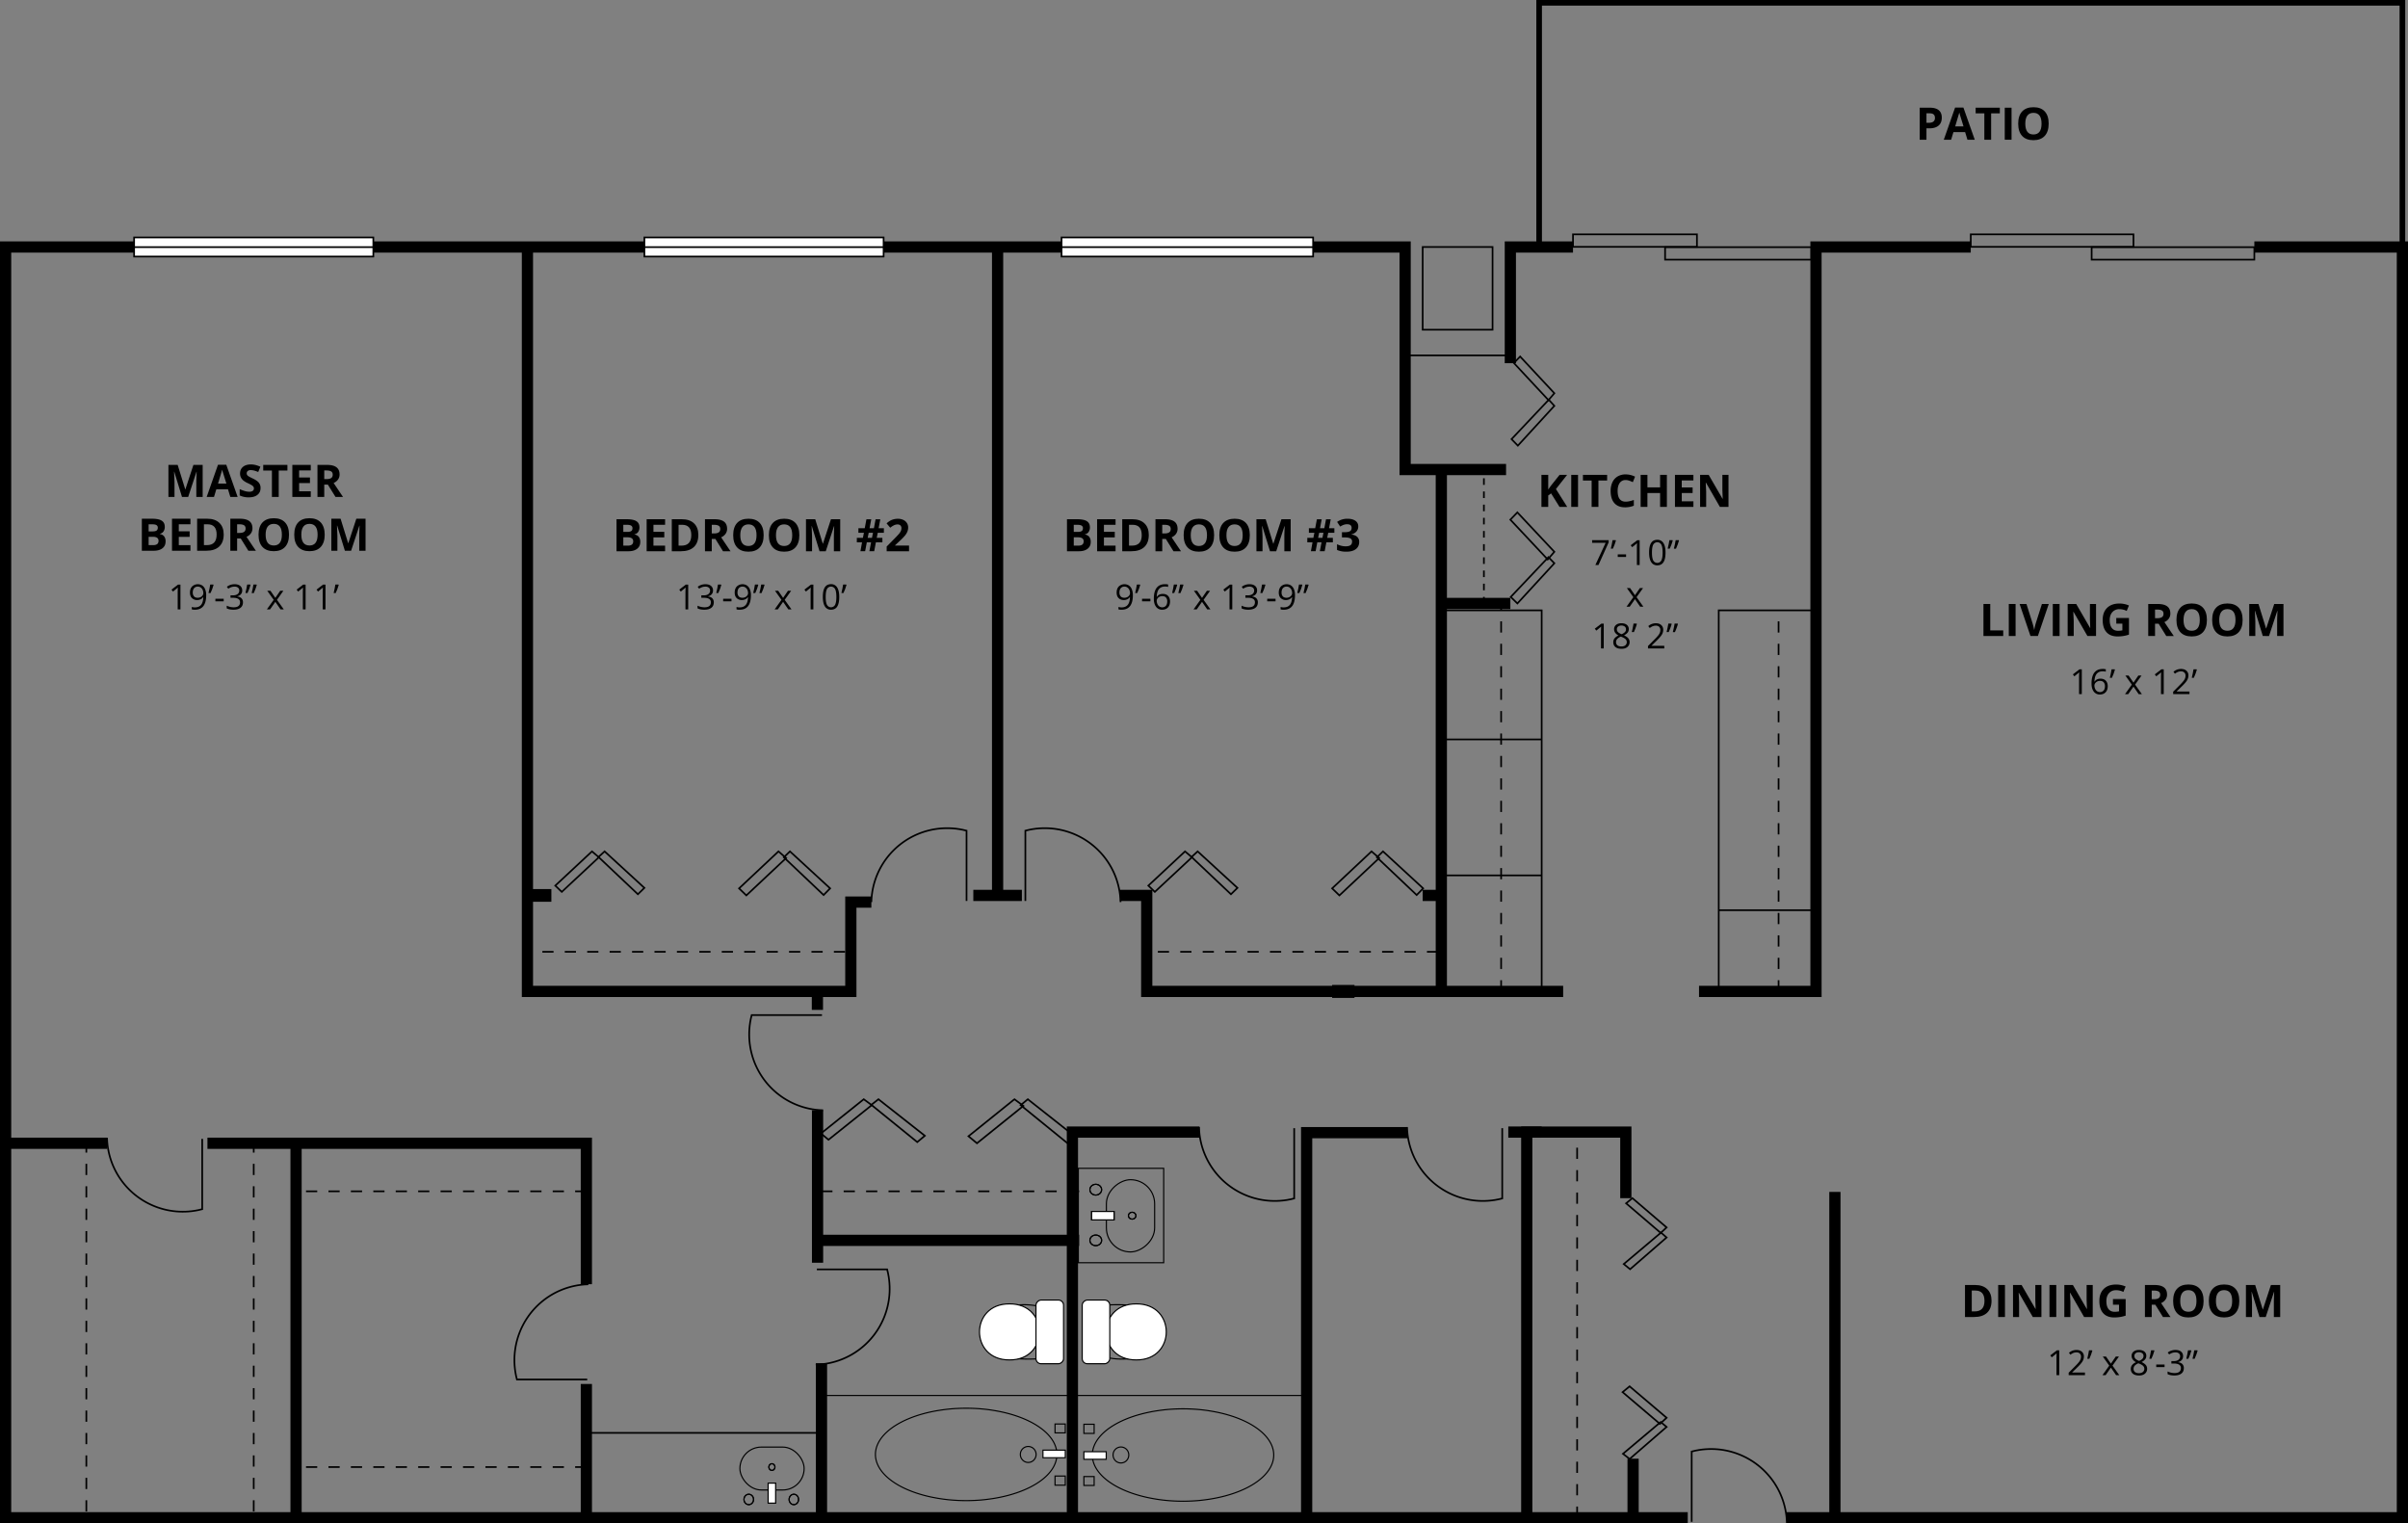 <svg id="Layer_1" data-name="Layer 1" xmlns="http://www.w3.org/2000/svg" viewBox="0 0 4294.97 2716.79">
  <rect x="0" y="0" width="4294.97" height="2716.79" fill="#808080" stroke="none"/>
  <g>
    <path d="M2845.54,1007.62,2863.88,968h-24.12v-4.63h29.45v4l-18.1,40.24Z" transform="translate(0 0)"/>
    <path d="M2881.72,963.36l.45.66c-.53,2-1.28,4.37-2.27,7s-2,5.16-3.09,7.46h-3.69q2.12-8.62,3.09-15.16Z" transform="translate(0 0)"/>
    <path d="M2885.44,993.3v-4.61h14.86v4.61Z" transform="translate(0 0)"/>
    <path d="M2924.49,1007.62h-4.9V976.07c0-2.62.08-5.11.24-7.45-.42.43-.9.87-1.42,1.34s-2.93,2.43-7.21,5.9l-2.66-3.45,11.71-9h4.24Z" transform="translate(0 0)"/>
    <path d="M2970.66,985.42q0,11.48-3.62,17.14t-11.06,5.66a12.1,12.1,0,0,1-10.87-5.8q-3.72-5.79-3.73-17,0-11.55,3.61-17.16t11-5.6a12.19,12.19,0,0,1,10.94,5.84Q2970.66,974.35,2970.66,985.42Zm-24.19,0q0,9.66,2.27,14.07a8.16,8.16,0,0,0,14.52-.06q2.25-4.47,2.25-14t-2.25-14a8.19,8.19,0,0,0-14.52-.06Q2946.48,975.77,2946.47,985.42Z" transform="translate(0 0)"/>
    <path d="M2983.1,963.36l.46.66q-.79,3-2.27,7t-3.09,7.46h-3.7q2.13-8.62,3.09-15.16Zm11.17,0,.43.66c-.49,1.84-1.21,4.1-2.18,6.78s-2,5.26-3.15,7.72h-3.79c.53-2,1.12-4.58,1.79-7.69s1.13-5.6,1.39-7.47Z" transform="translate(0 0)"/>
    <path d="M2913.26,1065l-11.53-16.19h5.72l8.75,12.71,8.72-12.71h5.66L2919,1065l12.14,17h-5.69l-9.29-13.45-9.39,13.45h-5.69Z" transform="translate(0 0)"/>
    <path d="M2860.48,1156.41h-4.9v-31.54c0-2.62.08-5.11.24-7.45-.43.43-.9.87-1.43,1.33s-2.92,2.44-7.2,5.91l-2.66-3.45,11.71-9h4.24Z" transform="translate(0 0)"/>
    <path d="M2892,1111.52q6.06,0,9.6,2.81a9.41,9.41,0,0,1,3.54,7.79,9.66,9.66,0,0,1-2,6,17.84,17.84,0,0,1-6.47,4.9q5.39,2.58,7.65,5.41a10.13,10.13,0,0,1,2.28,6.55,11,11,0,0,1-3.85,8.8q-3.84,3.29-10.53,3.28-7.09,0-10.9-3.1t-3.82-8.8q0-7.59,9.27-11.83a17.2,17.2,0,0,1-6-5.1,10.87,10.87,0,0,1-1.81-6.14,9.35,9.35,0,0,1,3.55-7.67Q2886,1111.51,2892,1111.52Zm-9.56,33.72a6.88,6.88,0,0,0,2.52,5.67q2.53,2,7.1,2c3,0,5.35-.7,7-2.12a7.21,7.21,0,0,0,2.51-5.81,7.08,7.08,0,0,0-2.36-5.22q-2.35-2.28-8.24-4.44a18,18,0,0,0-6.53,4.29A8.24,8.24,0,0,0,2882.4,1145.24Zm9.5-29.63a8.9,8.9,0,0,0-5.93,1.81,6,6,0,0,0-2.15,4.85,6.94,6.94,0,0,0,1.79,4.78q1.79,2,6.6,4a16.72,16.72,0,0,0,6.13-3.91,7.23,7.23,0,0,0,1.8-4.87,5.94,5.94,0,0,0-2.2-4.86A9.24,9.24,0,0,0,2891.9,1115.61Z" transform="translate(0 0)"/>
    <path d="M2919.09,1112.16l.45.66a73.19,73.19,0,0,1-2.27,7q-1.48,4-3.09,7.46h-3.69q2.12-8.62,3.09-15.16Z" transform="translate(0 0)"/>
    <path d="M2968.5,1156.41h-29.1v-4.32l11.66-11.72a86.11,86.11,0,0,0,7-7.69,19.41,19.41,0,0,0,2.54-4.48,12.73,12.73,0,0,0,.85-4.69,7.46,7.46,0,0,0-2.15-5.62,8.23,8.23,0,0,0-6-2.07,14.85,14.85,0,0,0-5.22.91,20.49,20.49,0,0,0-5.5,3.3l-2.66-3.42a20.33,20.33,0,0,1,13.32-5.09c4.16,0,7.41,1.06,9.78,3.19a11,11,0,0,1,3.54,8.59,16.6,16.6,0,0,1-2.36,8.32q-2.37,4.13-8.84,10.42l-9.69,9.47v.24h22.77Z" transform="translate(0 0)"/>
    <path d="M2981.18,1112.16l.45.66a73.19,73.19,0,0,1-2.27,7q-1.49,4-3.08,7.46h-3.7q2.11-8.62,3.09-15.16Zm11.17,0,.42.66q-.72,2.76-2.18,6.78t-3.14,7.72h-3.79c.53-2,1.12-4.58,1.79-7.69s1.13-5.6,1.39-7.47Z" transform="translate(0 0)"/>
  </g>
  <g>
    <path d="M2795.32,904h-13.75l-15-24.07-5.11,3.68V904h-12.11V846.86h12.11V873l4.76-6.72,15.47-19.41h13.44l-19.92,25.27Z" transform="translate(0 0)"/>
    <path d="M2802.51,904V846.86h12.11V904Z" transform="translate(0 0)"/>
    <path d="M2851,904h-12.11v-47h-15.51V846.86h43.12v10.08H2851Z" transform="translate(0 0)"/>
    <path d="M2899.58,856.12a12.33,12.33,0,0,0-10.58,5.13q-3.75,5.14-3.75,14.32,0,19.09,14.33,19.1,6,0,14.57-3v10.16a40.52,40.52,0,0,1-15.7,2.93q-12.47,0-19.06-7.56t-6.61-21.7a35.34,35.34,0,0,1,3.25-15.61,23.42,23.42,0,0,1,9.31-10.27,27.6,27.6,0,0,1,14.24-3.57,38.45,38.45,0,0,1,16.72,4l-3.91,9.84a64.23,64.23,0,0,0-6.44-2.65A19.12,19.12,0,0,0,2899.58,856.12Z" transform="translate(0 0)"/>
    <path d="M2973.1,904H2961V879.32h-22.62V904H2926.3V846.86h12.11v22.38H2961V846.86h12.07Z" transform="translate(0 0)"/>
    <path d="M3020.4,904h-32.89V846.86h32.89v9.92h-20.78v12.54H3019v9.92h-19.34V894h20.78Z" transform="translate(0 0)"/>
    <path d="M3083,904h-15.39l-24.84-43.21h-.36q.75,11.44.75,16.33V904h-10.82V846.86h15.27l24.8,42.77h.28q-.59-11.13-.59-15.74v-27H3083Z" transform="translate(0 0)"/>
  </g>
  <g>
    <path d="M3713.16,1237.91h-4.9v-31.55q0-3.93.24-7.44c-.42.42-.9.86-1.42,1.33s-2.93,2.43-7.21,5.9l-2.66-3.45,11.71-9h4.24Z" transform="translate(0 0)"/>
    <path d="M3730.51,1219q0-13,5.07-19.51t15-6.47a20.1,20.1,0,0,1,5.39.58v4.33a17.06,17.06,0,0,0-5.33-.76q-7.11,0-10.87,4.44t-4.11,13.94h.36q3.33-5.2,10.53-5.21,6,0,9.4,3.6t3.44,9.78q0,6.9-3.77,10.85t-10.19,4a13.07,13.07,0,0,1-10.89-5.16Q3730.51,1228.19,3730.51,1219Zm14.86,15.26a8.44,8.44,0,0,0,6.68-2.71c1.58-1.81,2.38-4.42,2.38-7.83a10.09,10.09,0,0,0-2.21-6.9c-1.48-1.68-3.68-2.51-6.6-2.51a11.09,11.09,0,0,0-5,1.12,9.23,9.23,0,0,0-3.62,3.08,7.22,7.22,0,0,0-1.34,4.09,13.93,13.93,0,0,0,1.21,5.81,10.18,10.18,0,0,0,3.43,4.27A8.59,8.59,0,0,0,3745.37,1234.25Z" transform="translate(0 0)"/>
    <path d="M3771.77,1193.65l.46.66q-.8,3-2.27,7t-3.09,7.47h-3.7q2.13-8.64,3.09-15.17Z" transform="translate(0 0)"/>
    <path d="M3802.38,1220.93l-11.54-16.2h5.73l8.75,12.71,8.71-12.71h5.67l-11.54,16.2,12.14,17h-5.69l-9.29-13.44-9.39,13.44h-5.69Z" transform="translate(0 0)"/>
    <path d="M3859.29,1237.91h-4.9v-31.55q0-3.93.24-7.44c-.42.42-.9.86-1.42,1.33s-2.93,2.43-7.21,5.9l-2.66-3.45,11.71-9h4.24Z" transform="translate(0 0)"/>
    <path d="M3905.22,1237.91h-29.09v-4.33l11.65-11.72a84.7,84.7,0,0,0,7-7.69,19.63,19.63,0,0,0,2.55-4.48,12.89,12.89,0,0,0,.84-4.69,7.4,7.4,0,0,0-2.15-5.61,8.19,8.19,0,0,0-6-2.08,14.85,14.85,0,0,0-5.22.91,21,21,0,0,0-5.5,3.3l-2.66-3.42A20.42,20.42,0,0,1,3890,1193q6.24,0,9.78,3.2a11,11,0,0,1,3.54,8.58,16.57,16.57,0,0,1-2.36,8.32q-2.36,4.13-8.84,10.42l-9.69,9.47v.25h22.77Z" transform="translate(0 0)"/>
    <path d="M3917.9,1193.65l.46.66q-.8,3-2.27,7t-3.09,7.47h-3.7q2.13-8.64,3.09-15.17Z" transform="translate(0 0)"/>
  </g>
  <g>
    <path d="M3537.74,1134.26v-57.11h12.11v47.11H3573v10Z" transform="translate(0 0)"/>
    <path d="M3582.94,1134.26v-57.11h12.11v57.11Z" transform="translate(0 0)"/>
    <path d="M3642,1077.15h12.23l-19.42,57.11h-13.2l-19.38-57.11h12.23l10.74,34q.9,3,1.86,7c.64,2.67,1,4.52,1.19,5.56a100.34,100.34,0,0,1,2.93-12.57Z" transform="translate(0 0)"/>
    <path d="M3661.41,1134.26v-57.11h12.11v57.11Z" transform="translate(0 0)"/>
    <path d="M3738.56,1134.26h-15.39l-24.84-43.2H3698q.73,11.45.74,16.33v26.87H3687.9v-57.11h15.27l24.81,42.77h.27q-.59-11.13-.59-15.74v-27h10.9Z" transform="translate(0 0)"/>
    <path d="M3774.62,1102.19h22.65v29.61a63.48,63.48,0,0,1-10.37,2.52,67.81,67.81,0,0,1-9.94.72q-12.93,0-19.75-7.6t-6.81-21.81q0-13.83,7.91-21.57t21.93-7.73a42.31,42.31,0,0,1,17,3.52l-4,9.68a28.78,28.78,0,0,0-13-3.12,16.1,16.1,0,0,0-12.58,5.27q-4.73,5.28-4.72,14.18,0,9.3,3.81,14.2t11.07,4.9a39.29,39.29,0,0,0,7.7-.78v-11.91h-10.82Z" transform="translate(0 0)"/>
    <path d="M3843.76,1112.35v21.91h-12.11v-57.11h16.64q11.64,0,17.22,4.24t5.59,12.87a15.16,15.16,0,0,1-2.77,9,18.48,18.48,0,0,1-7.85,6.15q12.89,19.26,16.79,24.88h-13.44l-13.63-21.91Zm0-9.85h3.9q5.74,0,8.48-1.91c1.82-1.28,2.73-3.28,2.73-6s-.93-4.63-2.79-5.78-4.75-1.72-8.65-1.72h-3.67Z" transform="translate(0 0)"/>
    <path d="M3936.3,1105.63q0,14.17-7,21.79t-20.15,7.62q-13.12,0-20.16-7.62t-7-21.87q0-14.27,7-21.78t20.22-7.52q13.16,0,20.13,7.58T3936.3,1105.63Zm-41.68,0q0,9.57,3.63,14.41t10.86,4.85q14.49,0,14.49-19.26t-14.41-19.3q-7.23,0-10.9,4.86T3894.62,1105.63Z" transform="translate(0 0)"/>
    <path d="M4000,1105.63q0,14.17-7,21.79t-20.16,7.62q-13.12,0-20.16-7.62t-7-21.87q0-14.27,7-21.78t20.22-7.52q13.16,0,20.14,7.58T4000,1105.63Zm-41.68,0q0,9.57,3.63,14.41t10.86,4.85q14.49,0,14.49-19.26t-14.41-19.3q-7.23,0-10.9,4.86T3958.29,1105.63Z" transform="translate(0 0)"/>
    <path d="M4036,1134.26l-13.75-44.8h-.35q.75,13.66.74,18.24v26.56H4011.8v-57.11h16.49l13.51,43.67h.24l14.33-43.67h16.49v57.11h-11.29v-27c0-1.28,0-2.75.06-4.42s.21-6.09.53-13.28h-.36l-14.72,44.73Z" transform="translate(0 0)"/>
  </g>
  <g>
    <path d="M3463.42,209.89q0,9.23-5.76,14.1t-16.38,4.89h-5.2v20.31H3424V192.08h18.24q10.39,0,15.8,4.47T3463.42,209.89ZM3436.08,219h4c3.72,0,6.51-.73,8.35-2.2a7.74,7.74,0,0,0,2.78-6.43c0-2.84-.78-4.93-2.33-6.29s-4-2-7.28-2h-5.51Z" transform="translate(0 0)"/>
    <path d="M3509.17,249.19l-4.14-13.6h-20.82l-4.14,13.6H3467l20.15-57.35H3502l20.23,57.35Zm-7-23.75q-5.74-18.48-6.47-20.9c-.48-1.61-.83-2.89-1-3.83q-1.29,5-7.39,24.73Z" transform="translate(0 0)"/>
    <path d="M3551.43,249.19h-12.11v-47h-15.5V192.08h43.12v10.08h-15.51Z" transform="translate(0 0)"/>
    <path d="M3575.73,249.19V192.08h12.11v57.11Z" transform="translate(0 0)"/>
    <path d="M3654.05,220.56q0,14.17-7,21.79T3626.86,250q-13.12,0-20.15-7.62t-7-21.87q0-14.26,7.06-21.78t20.21-7.52q13.17,0,20.14,7.58T3654.05,220.56Zm-41.68,0q0,9.57,3.63,14.41t10.86,4.84q14.49,0,14.49-19.25t-14.41-19.3q-7.23,0-10.9,4.86T3612.37,220.56Z" transform="translate(0 0)"/>
  </g>
  <g>
    <path d="M3672.9,2452.43H3668v-31.55q0-3.93.24-7.44c-.42.42-.89.86-1.42,1.33s-2.93,2.43-7.2,5.9l-2.67-3.45,11.72-9h4.24Z" transform="translate(0 0)"/>
    <path d="M3718.82,2452.43h-29.09v-4.33l11.65-11.72a83.73,83.73,0,0,0,7-7.69,19.57,19.57,0,0,0,2.54-4.48,12.9,12.9,0,0,0,.85-4.69,7.44,7.44,0,0,0-2.15-5.61,8.22,8.22,0,0,0-6-2.08,14.93,14.93,0,0,0-5.22.91,21.15,21.15,0,0,0-5.49,3.3l-2.67-3.42a20.42,20.42,0,0,1,13.32-5.09q6.24,0,9.78,3.2a11,11,0,0,1,3.54,8.58,16.47,16.47,0,0,1-2.36,8.32q-2.35,4.13-8.84,10.42l-9.68,9.47v.25h22.76Z" transform="translate(0 0)"/>
    <path d="M3731.51,2408.17l.45.66c-.53,2-1.28,4.37-2.27,7s-2,5.17-3.09,7.47h-3.69q2.12-8.64,3.09-15.17Z" transform="translate(0 0)"/>
    <path d="M3762.11,2435.45l-11.53-16.2h5.72l8.75,12.71,8.72-12.71h5.66l-11.54,16.2,12.14,17h-5.69l-9.29-13.44-9.39,13.44H3750Z" transform="translate(0 0)"/>
    <path d="M3815.06,2407.53q6.06,0,9.6,2.82a9.39,9.39,0,0,1,3.54,7.78,9.68,9.68,0,0,1-2,6,17.92,17.92,0,0,1-6.48,4.91q5.39,2.57,7.66,5.4a10.14,10.14,0,0,1,2.27,6.56,11,11,0,0,1-3.84,8.79q-3.86,3.28-10.54,3.28-7.08,0-10.9-3.1t-3.81-8.79q0-7.6,9.26-11.84a17,17,0,0,1-6-5.1,10.87,10.87,0,0,1-1.82-6.13,9.36,9.36,0,0,1,3.56-7.68Q3809.1,2407.54,3815.06,2407.53Zm-9.57,33.73a6.86,6.86,0,0,0,2.53,5.66,11.09,11.09,0,0,0,7.1,2,10.57,10.57,0,0,0,7-2.12,7.2,7.2,0,0,0,2.52-5.81,7.12,7.12,0,0,0-2.36-5.23q-2.37-2.28-8.24-4.43a17.91,17.91,0,0,0-6.54,4.28A8.33,8.33,0,0,0,3805.49,2441.26Zm9.51-29.64a8.91,8.91,0,0,0-5.93,1.82,6,6,0,0,0-2.15,4.84,6.91,6.91,0,0,0,1.78,4.78q1.78,2,6.6,4a16.39,16.39,0,0,0,6.13-3.91,7.22,7.22,0,0,0,1.8-4.87,6,6,0,0,0-2.19-4.86A9.26,9.26,0,0,0,3815,2411.62Z" transform="translate(0 0)"/>
    <path d="M3842.19,2408.17l.45.66c-.53,2-1.28,4.37-2.27,7s-2,5.17-3.09,7.47h-3.69q2.11-8.64,3.09-15.17Z" transform="translate(0 0)"/>
    <path d="M3845.91,2438.11v-4.6h14.86v4.6Z" transform="translate(0 0)"/>
    <path d="M3893.77,2418.58a10.09,10.09,0,0,1-2.38,6.94,11.91,11.91,0,0,1-6.73,3.6v.24q5.33.66,7.9,3.39a10,10,0,0,1,2.57,7.15q0,6.32-4.39,9.73t-12.47,3.4a35.51,35.51,0,0,1-6.43-.53,21.85,21.85,0,0,1-5.68-1.86v-4.78a29.25,29.25,0,0,0,12.29,2.91q11.48,0,11.48-9,0-8-12.66-8.05h-4.36v-4.33h4.42q5.18,0,8.21-2.28a7.53,7.53,0,0,0,3-6.35,6.26,6.26,0,0,0-2.22-5.08,9.18,9.18,0,0,0-6-1.85,18.48,18.48,0,0,0-5.48.79,24,24,0,0,0-5.87,2.91l-2.55-3.4a21.3,21.3,0,0,1,6.29-3.37,22.72,22.72,0,0,1,7.49-1.23q6.45,0,10,2.95A10,10,0,0,1,3893.77,2418.58Z" transform="translate(0 0)"/>
    <path d="M3908.12,2408.17l.46.66q-.79,3-2.28,7t-3.08,7.47h-3.7q2.13-8.64,3.09-15.17Zm11.17,0,.43.66q-.73,2.76-2.18,6.79t-3.15,7.72h-3.79c.53-2,1.12-4.59,1.79-7.69s1.13-5.6,1.39-7.48Z" transform="translate(0 0)"/>
  </g>
  <g>
    <path d="M3552.15,2319.68q0,14.1-8,21.6t-23.18,7.5h-16.17v-57.11h17.93q14,0,21.72,7.38T3552.15,2319.68Zm-12.58.31q0-18.39-16.25-18.4h-6.44v37.19h5.19Q3539.58,2338.78,3539.57,2320Z" transform="translate(0 0)"/>
    <path d="M3564,2348.78v-57.11h12.11v57.11Z" transform="translate(0 0)"/>
    <path d="M3641.14,2348.78h-15.39l-24.85-43.2h-.35q.73,11.45.74,16.33v26.87h-10.82v-57.11h15.28l24.8,42.77h.27q-.59-11.13-.58-15.74v-27h10.9Z" transform="translate(0 0)"/>
    <path d="M3655.51,2348.78v-57.11h12.11v57.11Z" transform="translate(0 0)"/>
    <path d="M3732.66,2348.78h-15.39l-24.85-43.2h-.35q.75,11.45.75,16.33v26.87H3682v-57.11h15.27l24.8,42.77h.28q-.58-11.13-.59-15.74v-27h10.9Z" transform="translate(0 0)"/>
    <path d="M3768.71,2316.71h22.66v29.61a63.48,63.48,0,0,1-10.37,2.52,67.81,67.81,0,0,1-9.94.72q-12.93,0-19.75-7.6t-6.81-21.81q0-13.83,7.91-21.57t21.93-7.73a42.31,42.31,0,0,1,16.95,3.52l-4,9.68a28.78,28.78,0,0,0-13-3.12q-7.85,0-12.58,5.27t-4.72,14.18q0,9.3,3.8,14.2t11.08,4.9a39.19,39.19,0,0,0,7.69-.78v-11.91h-10.82Z" transform="translate(0 0)"/>
    <path d="M3837.85,2326.87v21.91h-12.1v-57.11h16.64q11.64,0,17.22,4.24t5.59,12.87a15.17,15.17,0,0,1-2.78,9,18.36,18.36,0,0,1-7.85,6.15q12.9,19.26,16.8,24.88h-13.44l-13.63-21.91Zm0-9.85h3.91c3.83,0,6.65-.64,8.48-1.91s2.73-3.28,2.73-6-.93-4.63-2.79-5.78-4.75-1.72-8.65-1.72h-3.68Z" transform="translate(0 0)"/>
    <path d="M3930.39,2320.15q0,14.17-7,21.79t-20.15,7.62q-13.12,0-20.16-7.62t-7-21.87q0-14.27,7.05-21.78t20.21-7.52q13.17,0,20.14,7.58T3930.39,2320.15Zm-41.68,0q0,9.57,3.64,14.41t10.86,4.85q14.49,0,14.49-19.26t-14.42-19.3c-4.81,0-8.45,1.62-10.89,4.86S3888.71,2313.77,3888.71,2320.15Z" transform="translate(0 0)"/>
    <path d="M3994.07,2320.15q0,14.17-7,21.79t-20.15,7.62q-13.12,0-20.16-7.62t-7-21.87q0-14.27,7-21.78t20.22-7.52q13.15,0,20.13,7.58T3994.07,2320.15Zm-41.68,0q0,9.57,3.63,14.41t10.86,4.85q14.49,0,14.49-19.26t-14.41-19.3q-7.23,0-10.9,4.86T3952.39,2320.15Z" transform="translate(0 0)"/>
    <path d="M4030.08,2348.78l-13.75-44.8H4016q.73,13.67.74,18.24v26.56H4005.9v-57.11h16.49l13.51,43.67h.24l14.33-43.67H4067v57.11h-11.29v-27c0-1.28,0-2.75.06-4.42s.21-6.09.52-13.28h-.35l-14.73,44.73Z" transform="translate(0 0)"/>
  </g>
  <g>
    <g>
      <path d="M2020.6,1061.38q0,26-20.1,26a20.18,20.18,0,0,1-5.57-.61v-4.33a17.62,17.62,0,0,0,5.51.79q7.26,0,11-4.49c2.48-3,3.82-7.6,4-13.79h-.37a10.81,10.81,0,0,1-4.42,3.83,14.28,14.28,0,0,1-6.2,1.31q-5.88,0-9.33-3.51t-3.45-9.81q0-6.9,3.86-10.9a14.79,14.79,0,0,1,18-1.68,14.71,14.71,0,0,1,5.2,6.75A27.56,27.56,0,0,1,2020.6,1061.38Zm-14.89-15.22a8.26,8.26,0,0,0-6.69,2.78c-1.58,1.86-2.36,4.44-2.36,7.75a10.05,10.05,0,0,0,2.18,6.86c1.45,1.66,3.66,2.5,6.63,2.5a11.62,11.62,0,0,0,5.07-1.12,9.15,9.15,0,0,0,3.64-3.06,7.06,7.06,0,0,0,1.34-4.06,13.94,13.94,0,0,0-1.24-5.87,10.28,10.28,0,0,0-3.47-4.24A8.7,8.7,0,0,0,2005.71,1046.16Z" transform="translate(0 0)"/>
      <path d="M2033.29,1042.49l.45.67c-.52,2-1.28,4.36-2.27,7s-2,5.16-3.09,7.46h-3.69q2.11-8.62,3.09-15.17Z" transform="translate(0 0)"/>
      <path d="M2037,1072.43v-4.6h14.87v4.6Z" transform="translate(0 0)"/>
      <path d="M2058,1067.83q0-13,5.07-19.51t15-6.46a20.16,20.16,0,0,1,5.39.57v4.33a17.36,17.36,0,0,0-5.33-.76q-7.11,0-10.87,4.44t-4.11,13.94h.36q3.33-5.2,10.53-5.21,6,0,9.4,3.61t3.44,9.77c0,4.61-1.26,8.22-3.77,10.86s-5.91,3.95-10.19,3.95a13.07,13.07,0,0,1-10.89-5.16Q2058,1077,2058,1067.83Zm14.86,15.26a8.4,8.4,0,0,0,6.68-2.71c1.58-1.81,2.38-4.41,2.38-7.83a10.12,10.12,0,0,0-2.21-6.9q-2.22-2.51-6.6-2.51a11.09,11.09,0,0,0-5,1.12,9.34,9.34,0,0,0-3.62,3.09,7.17,7.17,0,0,0-1.34,4.08,14,14,0,0,0,1.21,5.82,10.25,10.25,0,0,0,3.43,4.27A8.58,8.58,0,0,0,2072.82,1083.09Z" transform="translate(0 0)"/>
      <path d="M2099.22,1042.49l.46.67c-.53,2-1.29,4.36-2.27,7s-2,5.16-3.09,7.46h-3.69q2.11-8.62,3.08-15.17Zm11.17,0,.43.67c-.49,1.84-1.21,4.1-2.18,6.78s-2,5.26-3.15,7.72h-3.78c.52-2,1.12-4.58,1.78-7.69s1.13-5.6,1.39-7.48Z" transform="translate(0 0)"/>
      <path d="M2141,1069.77l-11.53-16.2h5.72l8.75,12.72,8.72-12.72h5.66l-11.54,16.2,12.14,17h-5.69l-9.29-13.44-9.39,13.44h-5.69Z" transform="translate(0 0)"/>
      <path d="M2197.91,1086.75H2193v-31.54q0-3.95.24-7.45c-.42.42-.9.87-1.42,1.33s-2.93,2.43-7.21,5.91l-2.66-3.46,11.72-9h4.23Z" transform="translate(0 0)"/>
      <path d="M2242.17,1052.91a10.12,10.12,0,0,1-2.37,6.93,11.86,11.86,0,0,1-6.74,3.6v.24c3.55.45,6.19,1.58,7.9,3.4a9.94,9.94,0,0,1,2.58,7.14q0,6.33-4.39,9.73t-12.48,3.41a36.44,36.44,0,0,1-6.43-.53,22.24,22.24,0,0,1-5.68-1.86v-4.79a28.94,28.94,0,0,0,12.3,2.91q11.46,0,11.47-9,0-8.05-12.66-8h-4.35v-4.33h4.42q5.18,0,8.2-2.29a7.49,7.49,0,0,0,3-6.34,6.27,6.27,0,0,0-2.23-5.09,9.16,9.16,0,0,0-6-1.84,18.81,18.81,0,0,0-5.48.78,25,25,0,0,0-5.87,2.91l-2.54-3.39a21.27,21.27,0,0,1,6.28-3.38,23,23,0,0,1,7.49-1.22q6.45,0,10,3A10,10,0,0,1,2242.17,1052.91Z" transform="translate(0 0)"/>
      <path d="M2256.52,1042.49l.46.67c-.53,2-1.28,4.36-2.27,7s-2,5.16-3.09,7.46h-3.69q2.12-8.62,3.08-15.17Z" transform="translate(0 0)"/>
      <path d="M2260.25,1072.43v-4.6h14.86v4.6Z" transform="translate(0 0)"/>
      <path d="M2309.77,1061.38q0,26-20.1,26a20.18,20.18,0,0,1-5.57-.61v-4.33a17.66,17.66,0,0,0,5.51.79c4.85,0,8.5-1.5,11-4.49s3.82-7.6,4-13.79h-.37a10.81,10.81,0,0,1-4.42,3.83,14.28,14.28,0,0,1-6.2,1.31,12.5,12.5,0,0,1-9.33-3.51q-3.45-3.51-3.45-9.81,0-6.9,3.86-10.9a14.8,14.8,0,0,1,18.05-1.68,14.69,14.69,0,0,1,5.19,6.75A27.56,27.56,0,0,1,2309.77,1061.38Zm-14.89-15.22a8.26,8.26,0,0,0-6.69,2.78q-2.36,2.79-2.36,7.75a10.05,10.05,0,0,0,2.18,6.86c1.45,1.66,3.66,2.5,6.63,2.5a11.62,11.62,0,0,0,5.07-1.12,9.25,9.25,0,0,0,3.65-3.06,7.12,7.12,0,0,0,1.33-4.06,13.94,13.94,0,0,0-1.24-5.87,10.28,10.28,0,0,0-3.47-4.24A8.7,8.7,0,0,0,2294.88,1046.16Z" transform="translate(0 0)"/>
      <path d="M2322.46,1042.49l.45.67c-.52,2-1.28,4.36-2.27,7s-2,5.16-3.09,7.46h-3.69q2.11-8.62,3.09-15.17Zm11.17,0,.42.67q-.72,2.76-2.18,6.78c-1,2.68-2,5.26-3.14,7.72h-3.79c.53-2,1.12-4.58,1.79-7.69s1.13-5.6,1.39-7.48Z" transform="translate(0 0)"/>
    </g>
    <g>
      <path d="M1903.09,926h17.78q12.14,0,17.63,3.45t5.49,11a13.88,13.88,0,0,1-2.4,8.4,9.6,9.6,0,0,1-6.39,3.94v.39q5.43,1.22,7.83,4.53a14.78,14.78,0,0,1,2.41,8.83q0,7.82-5.65,12.19t-15.33,4.37h-21.37Zm12.11,22.61h7q4.92,0,7.13-1.52t2.21-5a5,5,0,0,0-2.4-4.71q-2.42-1.43-7.6-1.42h-6.37Zm0,9.61V973.1h7.89c3.33,0,5.8-.63,7.38-1.91s2.39-3.23,2.39-5.86q0-7.11-10.16-7.11Z" transform="translate(0 0)"/>
      <path d="M1989.73,983.1h-32.89V926h32.89v9.92H1969v12.54h19.34v9.92H1969V973.1h20.78Z" transform="translate(0 0)"/>
      <path d="M2049,954q0,14.1-8,21.6t-23.18,7.5h-16.17V926h17.93q14,0,21.71,7.38T2049,954Zm-12.58.32q0-18.41-16.25-18.4h-6.44V973.1H2019Q2036.46,973.1,2036.45,954.32Z" transform="translate(0 0)"/>
      <path d="M2073,961.19V983.1h-12.1V926h16.64q11.64,0,17.22,4.23t5.59,12.87a15.17,15.17,0,0,1-2.78,9,18.21,18.21,0,0,1-7.85,6.15q12.9,19.26,16.8,24.88h-13.44l-13.63-21.91Zm0-9.84h3.91c3.83,0,6.65-.64,8.48-1.92s2.73-3.28,2.73-6-.93-4.64-2.79-5.78-4.75-1.72-8.65-1.72H2073Z" transform="translate(0 0)"/>
      <path d="M2165.51,954.47q0,14.17-7,21.8t-20.15,7.62q-13.12,0-20.16-7.62t-7-21.88q0-14.25,7.05-21.77t20.21-7.52q13.17,0,20.14,7.57T2165.51,954.47Zm-41.68,0q0,9.57,3.64,14.42t10.86,4.84q14.49,0,14.49-19.26t-14.42-19.3c-4.81,0-8.45,1.63-10.89,4.87S2123.83,948.09,2123.83,954.47Z" transform="translate(0 0)"/>
      <path d="M2229.19,954.47q0,14.17-7,21.8T2202,983.89q-13.12,0-20.16-7.62t-7-21.88q0-14.25,7.05-21.77t20.22-7.52q13.15,0,20.13,7.57T2229.19,954.47Zm-41.68,0q0,9.57,3.63,14.42t10.86,4.84q14.49,0,14.49-19.26t-14.41-19.3q-7.23,0-10.9,4.87T2187.51,954.47Z" transform="translate(0 0)"/>
      <path d="M2265.2,983.1l-13.75-44.8h-.35q.74,13.66.74,18.24V983.1H2241V926h16.49L2271,969.67h.24L2285.59,926h16.49v57.1h-11.29v-27q0-1.91.06-4.41t.52-13.28H2291l-14.73,44.72Z" transform="translate(0 0)"/>
      <path d="M2369.07,950.14l-1.84,9.06h10.08v8h-11.6l-3,15.85h-8.59l3-15.85h-7.57l-3,15.85h-8.4l2.89-15.85h-9.3v-8h10.82l1.84-9.06h-9.84V942h11.28l3-15.9h8.56l-3,15.9h7.73l3-15.9h8.4l-3,15.9H2380v8.17Zm-18,9.06h7.66l1.83-9.06h-7.65Z" transform="translate(0 0)"/>
      <path d="M2422.62,938.77a13.44,13.44,0,0,1-3.24,9.1,16.8,16.8,0,0,1-9.1,5.16v.23q6.91.86,10.47,4.2a11.76,11.76,0,0,1,3.55,9q0,8.25-6,12.84t-17.07,4.59a41.42,41.42,0,0,1-16.49-3.09V970.53a36.92,36.92,0,0,0,7.31,2.73,30.81,30.81,0,0,0,7.89,1.06q6,0,8.82-2t2.86-6.52a5.9,5.9,0,0,0-3.28-5.7q-3.28-1.68-10.47-1.68h-4.34v-9.26H2398q6.65,0,9.71-1.74c2.05-1.16,3.07-3.14,3.07-6q0-6.48-8.13-6.48a18.46,18.46,0,0,0-5.72.94,27.39,27.39,0,0,0-6.46,3.24l-5.59-8.32a31,31,0,0,1,18.63-5.63q8.86,0,14,3.6A11.52,11.52,0,0,1,2422.62,938.77Z" transform="translate(0 0)"/>
    </g>
  </g>
  <g>
    <path d="M1227.5,1086.75h-4.9v-31.54q0-3.95.24-7.45c-.42.42-.9.87-1.42,1.33s-2.93,2.43-7.21,5.91l-2.66-3.46,11.72-9h4.23Z" transform="translate(0 0)"/>
    <path d="M1271.76,1052.91a10.12,10.12,0,0,1-2.37,6.93,11.86,11.86,0,0,1-6.74,3.6v.24c3.55.45,6.19,1.58,7.9,3.4a9.94,9.94,0,0,1,2.58,7.14q0,6.33-4.39,9.73t-12.48,3.41a36.44,36.44,0,0,1-6.43-.53,22.24,22.24,0,0,1-5.68-1.86v-4.79a28.94,28.94,0,0,0,12.3,2.91q11.46,0,11.47-9,0-8.05-12.65-8h-4.36v-4.33h4.42q5.18,0,8.2-2.29a7.49,7.49,0,0,0,3-6.34,6.27,6.27,0,0,0-2.23-5.09,9.16,9.16,0,0,0-6-1.84,18.86,18.86,0,0,0-5.48.78,25,25,0,0,0-5.87,2.91l-2.54-3.39a21.27,21.27,0,0,1,6.28-3.38,23,23,0,0,1,7.49-1.22q6.45,0,10,3A10,10,0,0,1,1271.76,1052.91Z" transform="translate(0 0)"/>
    <path d="M1286.11,1042.49l.46.67c-.53,2-1.28,4.36-2.27,7s-2,5.16-3.09,7.46h-3.69q2.12-8.62,3.08-15.17Z" transform="translate(0 0)"/>
    <path d="M1289.84,1072.43v-4.6h14.86v4.6Z" transform="translate(0 0)"/>
    <path d="M1339.36,1061.38q0,26-20.1,26a20.18,20.18,0,0,1-5.57-.61v-4.33a17.66,17.66,0,0,0,5.51.79c4.85,0,8.5-1.5,11-4.49s3.82-7.6,4-13.79h-.36a10.94,10.94,0,0,1-4.42,3.83,14.35,14.35,0,0,1-6.21,1.31,12.5,12.5,0,0,1-9.33-3.51q-3.45-3.51-3.45-9.81,0-6.9,3.86-10.9a14.8,14.8,0,0,1,18-1.68,14.69,14.69,0,0,1,5.19,6.75A27.56,27.56,0,0,1,1339.36,1061.38Zm-14.89-15.22a8.26,8.26,0,0,0-6.69,2.78q-2.35,2.79-2.36,7.75a10.1,10.1,0,0,0,2.18,6.86c1.45,1.66,3.66,2.5,6.63,2.5a11.62,11.62,0,0,0,5.07-1.12,9.25,9.25,0,0,0,3.65-3.06,7.12,7.12,0,0,0,1.33-4.06,13.94,13.94,0,0,0-1.24-5.87,10.2,10.2,0,0,0-3.47-4.24A8.7,8.7,0,0,0,1324.47,1046.16Z" transform="translate(0 0)"/>
    <path d="M1352.05,1042.49l.45.67c-.52,2-1.28,4.36-2.27,7s-2,5.16-3.08,7.46h-3.7q2.11-8.62,3.09-15.17Zm11.17,0,.42.67q-.72,2.76-2.18,6.78c-1,2.68-2,5.26-3.14,7.72h-3.79c.53-2,1.12-4.58,1.79-7.69s1.13-5.6,1.39-7.48Z" transform="translate(0 0)"/>
    <path d="M1393.83,1069.77l-11.54-16.2H1388l8.75,12.72,8.72-12.72h5.66l-11.53,16.2,12.14,17h-5.69l-9.3-13.44-9.38,13.44h-5.69Z" transform="translate(0 0)"/>
    <path d="M1450.74,1086.75h-4.9v-31.54q0-3.95.24-7.45c-.43.42-.9.87-1.42,1.33s-2.93,2.43-7.21,5.91l-2.66-3.46,11.71-9h4.24Z" transform="translate(0 0)"/>
    <path d="M1496.91,1064.56q0,11.48-3.62,17.14t-11.06,5.66a12.1,12.1,0,0,1-10.87-5.8q-3.73-5.79-3.73-17,0-11.57,3.61-17.16t11-5.6a12.17,12.17,0,0,1,10.94,5.84Q1496.91,1053.49,1496.91,1064.56Zm-24.19,0q0,9.66,2.27,14.06a8.16,8.16,0,0,0,14.52-.06q2.25-4.45,2.25-14t-2.25-14a8.19,8.19,0,0,0-14.52-.06Q1472.73,1054.91,1472.72,1064.56Z" transform="translate(0 0)"/>
    <path d="M1509.35,1042.49l.45.67c-.52,2-1.28,4.36-2.27,7s-2,5.16-3.08,7.46h-3.7q2.12-8.62,3.09-15.17Z" transform="translate(0 0)"/>
  </g>
  <g>
    <path d="M1099.64,926h17.77q12.15,0,17.64,3.45t5.49,11a13.88,13.88,0,0,1-2.4,8.4,9.62,9.62,0,0,1-6.39,3.94v.39q5.43,1.22,7.83,4.53a14.78,14.78,0,0,1,2.4,8.83q0,7.82-5.64,12.19T1121,983.1h-21.37Zm12.11,22.61h7q4.92,0,7.13-1.52t2.21-5a5,5,0,0,0-2.41-4.71q-2.4-1.43-7.59-1.42h-6.37Zm0,9.61V973.1h7.89c3.33,0,5.79-.63,7.38-1.91s2.39-3.23,2.39-5.86q0-7.11-10.16-7.11Z" transform="translate(0 0)"/>
    <path d="M1186.28,983.1h-32.89V926h32.89v9.92H1165.5v12.54h19.34v9.92H1165.5V973.1h20.78Z" transform="translate(0 0)"/>
    <path d="M1245.58,954q0,14.1-8,21.6t-23.18,7.5h-16.18V926h17.93q14,0,21.72,7.38T1245.58,954Zm-12.58.32q0-18.41-16.25-18.4h-6.45V973.1h5.2Q1233,973.1,1233,954.32Z" transform="translate(0 0)"/>
    <path d="M1269.52,961.19V983.1h-12.11V926h16.64q11.64,0,17.23,4.23t5.59,12.87a15.17,15.17,0,0,1-2.78,9,18.27,18.27,0,0,1-7.85,6.15q12.9,19.26,16.8,24.88H1289.6L1276,961.19Zm0-9.84h3.91c3.83,0,6.65-.64,8.48-1.92s2.73-3.28,2.73-6-.93-4.64-2.79-5.78-4.75-1.72-8.66-1.72h-3.67Z" transform="translate(0 0)"/>
    <path d="M1362.06,954.47q0,14.17-7,21.8t-20.16,7.62q-13.12,0-20.15-7.62t-7-21.88q0-14.25,7-21.77T1335,925.1q13.17,0,20.14,7.57T1362.06,954.47Zm-41.68,0q0,9.57,3.64,14.42t10.85,4.84q14.51,0,14.5-19.26T1335,935.17q-7.23,0-10.9,4.87T1320.38,954.47Z" transform="translate(0 0)"/>
    <path d="M1425.73,954.47q0,14.17-7,21.8t-20.15,7.62q-13.12,0-20.16-7.62t-7-21.88q0-14.25,7.05-21.77t20.21-7.52q13.17,0,20.14,7.57T1425.73,954.47Zm-41.68,0q0,9.57,3.64,14.42t10.86,4.84q14.49,0,14.49-19.26t-14.42-19.3c-4.81,0-8.45,1.63-10.89,4.87S1384.05,948.09,1384.05,954.47Z" transform="translate(0 0)"/>
    <path d="M1461.75,983.1,1448,938.3h-.35q.74,13.66.74,18.24V983.1h-10.82V926h16.48l13.52,43.67h.23L1482.14,926h16.48v57.1h-11.28v-27c0-1.27,0-2.74.05-4.41s.22-6.09.53-13.28h-.35l-14.73,44.72Z" transform="translate(0 0)"/>
    <path d="M1565.62,950.14l-1.84,9.06h10.08v8h-11.6l-3,15.85h-8.59l3-15.85h-7.58l-3,15.85h-8.4l2.89-15.85h-9.3v-8h10.82l1.84-9.06h-9.85V942h11.29l3-15.9H1554l-3,15.9h7.73l3-15.9h8.4l-3,15.9h9.38v8.17Zm-18,9.06h7.65l1.84-9.06h-7.66Z" transform="translate(0 0)"/>
    <path d="M1621.4,983.1h-39.92v-8.39l14.33-14.5q6.38-6.51,8.32-9a19.7,19.7,0,0,0,2.81-4.67,11.71,11.71,0,0,0,.86-4.45,6.51,6.51,0,0,0-1.89-5.12,7.34,7.34,0,0,0-5.06-1.68,14.47,14.47,0,0,0-6.44,1.53,33.15,33.15,0,0,0-6.53,4.33l-6.56-7.77a42.47,42.47,0,0,1,7-5.08,25.49,25.49,0,0,1,6.06-2.28,30.6,30.6,0,0,1,7.34-.81,21.74,21.74,0,0,1,9.45,2,15,15,0,0,1,6.37,5.47,14.5,14.5,0,0,1,2.27,8,19.85,19.85,0,0,1-1.39,7.41,28.84,28.84,0,0,1-4.3,7.09,105.9,105.9,0,0,1-10.25,10.35l-7.34,6.91V973h24.88Z" transform="translate(0 0)"/>
  </g>
  <g>
    <path d="M321.85,1086.75h-4.91v-31.54q0-3.95.24-7.45c-.42.42-.9.87-1.42,1.33s-2.93,2.43-7.2,5.91l-2.67-3.46,11.72-9h4.24Z" transform="translate(0 0)"/>
    <path d="M367.77,1061.38q0,26-20.1,26a20.18,20.18,0,0,1-5.57-.61v-4.33a17.62,17.62,0,0,0,5.51.79q7.26,0,11-4.49t4-13.79h-.36a10.81,10.81,0,0,1-4.42,3.83,14.32,14.32,0,0,1-6.21,1.31,12.48,12.48,0,0,1-9.32-3.51q-3.45-3.51-3.45-9.81,0-6.9,3.86-10.9a14.79,14.79,0,0,1,18-1.68,14.69,14.69,0,0,1,5.19,6.75A27.55,27.55,0,0,1,367.77,1061.38Zm-14.89-15.22a8.26,8.26,0,0,0-6.69,2.78q-2.37,2.79-2.37,7.75a10.1,10.1,0,0,0,2.18,6.86c1.46,1.66,3.67,2.5,6.63,2.5a11.56,11.56,0,0,0,5.07-1.12,9.18,9.18,0,0,0,3.65-3.06,7,7,0,0,0,1.33-4.06,13.79,13.79,0,0,0-1.24-5.87,10.26,10.26,0,0,0-3.46-4.24A8.75,8.75,0,0,0,352.88,1046.16Z" transform="translate(0 0)"/>
    <path d="M380.45,1042.49l.46.67c-.53,2-1.28,4.36-2.27,7s-2,5.16-3.09,7.46h-3.69q2.11-8.62,3.08-15.17Z" transform="translate(0 0)"/>
    <path d="M384.18,1072.43v-4.6H399v4.6Z" transform="translate(0 0)"/>
    <path d="M432,1052.91a10.08,10.08,0,0,1-2.38,6.93,11.83,11.83,0,0,1-6.73,3.6v.24q5.32.67,7.9,3.4a10,10,0,0,1,2.57,7.14q0,6.33-4.39,9.73t-12.47,3.41a36.44,36.44,0,0,1-6.43-.53,22.24,22.24,0,0,1-5.68-1.86v-4.79a28.85,28.85,0,0,0,12.29,2.91q11.47,0,11.48-9,0-8.05-12.66-8h-4.36v-4.33h4.42q5.17,0,8.21-2.29a7.51,7.51,0,0,0,3-6.34,6.26,6.26,0,0,0-2.22-5.09,9.19,9.19,0,0,0-6-1.84,18.76,18.76,0,0,0-5.48.78,24.76,24.76,0,0,0-5.87,2.91l-2.55-3.39a21.39,21.39,0,0,1,6.28-3.38,23.08,23.08,0,0,1,7.5-1.22q6.45,0,10,3A10,10,0,0,1,432,1052.91Z" transform="translate(0 0)"/>
    <path d="M446.39,1042.49l.45.67c-.52,2-1.28,4.36-2.27,7s-2,5.16-3.08,7.46h-3.7q2.11-8.62,3.09-15.17Zm11.17,0,.42.67c-.48,1.84-1.21,4.1-2.17,6.78s-2,5.26-3.15,7.72h-3.79c.53-2,1.12-4.58,1.79-7.69s1.13-5.6,1.39-7.48Z" transform="translate(0 0)"/>
    <path d="M488.17,1069.77l-11.54-16.2h5.73l8.74,12.72,8.72-12.72h5.66L494,1069.77l12.14,17H500.4l-9.3-13.44-9.38,13.44H476Z" transform="translate(0 0)"/>
    <path d="M545.08,1086.75h-4.9v-31.54q0-3.95.24-7.45c-.42.42-.9.87-1.42,1.33s-2.93,2.43-7.21,5.91l-2.66-3.46,11.71-9h4.24Z" transform="translate(0 0)"/>
    <path d="M580.53,1086.75h-4.9v-31.54q0-3.95.24-7.45c-.42.42-.9.87-1.42,1.33s-2.93,2.43-7.21,5.91l-2.66-3.46,11.71-9h4.24Z" transform="translate(0 0)"/>
    <path d="M603.69,1042.49l.46.67c-.53,2-1.29,4.36-2.28,7s-2,5.16-3.08,7.46h-3.7q2.13-8.62,3.09-15.17Z" transform="translate(0 0)"/>
  </g>
  <polyline points="3010.29 2706.79 10 2706.79 10 2124.61 10 440.51 2506.22 440.51 2506.22 837.39 2686.24 837.39" style="fill: none;stroke: #000;stroke-miterlimit: 10;stroke-width: 20px"/>
  <polyline points="2693.89 647.73 2693.89 440.51 2805.65 440.51" style="fill: none;stroke: #000;stroke-miterlimit: 10;stroke-width: 20px"/>
  <polyline points="3515.1 440.51 3239.05 440.51 3239.05 1768.12 3030.43 1768.12" style="fill: none;stroke: #000;stroke-miterlimit: 10;stroke-width: 20px"/>
  <polyline points="2788.09 1768.12 2570.79 1768.12 2570.79 837.39" style="fill: none;stroke: #000;stroke-miterlimit: 10;stroke-width: 20px"/>
  <line x1="1779.34" y1="1596.9" x2="1779.34" y2="440.51" style="fill: none;stroke: #000;stroke-miterlimit: 10;stroke-width: 20px"/>
  <path d="M2506.22,1571.44" transform="translate(0 0)" style="fill: none;stroke: #000;stroke-miterlimit: 10;stroke-width: 20px"/>
  <polyline points="2330.56 2706.79 2330.56 2019.98 2509.98 2019.98" style="fill: none;stroke: #000;stroke-miterlimit: 10;stroke-width: 20px"/>
  <polyline points="2899.87 2136.78 2899.87 2018.98 2736.01 2018.98 2723.16 2018.98 2723.17 2706.79" style="fill: none;stroke: #000;stroke-miterlimit: 10;stroke-width: 20px"/>
  <line x1="2912.82" y1="2601.46" x2="2912.82" y2="2706.79" style="fill: none;stroke: #000;stroke-miterlimit: 10;stroke-width: 20px"/>
  <polyline points="2139.4 2018.98 1951.36 2018.98 1912.77 2018.98 1912.77 2235.24 1912.77 2414.02 1912.77 2706.79" style="fill: none;stroke: #000;stroke-miterlimit: 10;stroke-width: 20px"/>
  <polyline points="3272.77 2125.68 3272.77 2706.79 3353.13 2706.79 4284.97 2706.79 4284.97 2619.49 4284.97 440.51 4020.92 440.51" style="fill: none;stroke: #000;stroke-miterlimit: 10;stroke-width: 20px"/>
  <line x1="2570.79" y1="1076.22" x2="2693.89" y2="1076.22" style="fill: none;stroke: #000;stroke-miterlimit: 10;stroke-width: 20px"/>
  <line x1="1458.2" y1="1980.05" x2="1458.2" y2="2251.98" style="fill: none;stroke: #000;stroke-miterlimit: 10;stroke-width: 20px"/>
  <path d="M1038.81,2032.61" transform="translate(0 0)" style="fill: none;stroke: #000;stroke-miterlimit: 10;stroke-width: 20px"/>
  <line x1="1465.22" y1="2431.18" x2="1465.22" y2="2706.79" style="fill: none;stroke: #000;stroke-miterlimit: 10;stroke-width: 20px"/>
  <line x1="1465.22" y1="2555.42" x2="1045.83" y2="2555.42" style="fill: none;stroke: #000;stroke-width: 3px"/>
  <path d="M1520.88,2124.61" transform="translate(0 0)" style="fill: none;stroke: #000;stroke-miterlimit: 10;stroke-width: 20px"/>
  <line x1="2565.13" y1="1697.43" x2="2045.34" y2="1697.43" style="fill: none;stroke: #000;stroke-width: 3px;stroke-dasharray: 20,20"/>
  <line x1="1924.78" y1="2124.61" x2="1465.22" y2="2124.61" style="fill: none;stroke: #000;stroke-width: 3px;stroke-dasharray: 20,20"/>
  <line x1="1045.83" y1="2124.61" x2="528.05" y2="2124.61" style="fill: none;stroke: #000;stroke-width: 3px;stroke-dasharray: 20,20"/>
  <line x1="1045.83" y1="2616.37" x2="528.05" y2="2616.37" style="fill: none;stroke: #000;stroke-width: 3px;stroke-dasharray: 20,20"/>
  <line x1="452.54" y1="2695.57" x2="452.54" y2="2038.91" style="fill: none;stroke: #000;stroke-width: 3px;stroke-dasharray: 20,20"/>
  <line x1="154" y1="2695.57" x2="154" y2="2038.91" style="fill: none;stroke: #000;stroke-width: 3px;stroke-dasharray: 20,20"/>
  <line x1="2813.02" y1="2706.79" x2="2813.02" y2="2024.2" style="fill: none;stroke: #000;stroke-width: 3px;stroke-dasharray: 20,20"/>
  <g>
    <rect x="1920.69" y="2488.72" width="402.09" height="211.3" style="fill: none;stroke: #000;stroke-width: 2px"/>
    <path d="M2110.05,2512.51q7.95,0,15.86.39t15.71,1.19q7.78.78,15.4,2t14.95,2.72q7.34,1.55,14.35,3.46t13.62,4.15c4.4,1.5,8.66,3.1,12.75,4.81s8,3.52,11.77,5.43,7.3,3.9,10.66,6,6.51,4.25,9.46,6.49a101.56,101.56,0,0,1,8.16,6.93,79.2,79.2,0,0,1,6.79,7.31,63.7,63.7,0,0,1,5.35,7.6,53.66,53.66,0,0,1,3.86,7.84,46.45,46.45,0,0,1,2.33,8,42.67,42.67,0,0,1,0,16.14,45.94,45.94,0,0,1-2.33,8,53.17,53.17,0,0,1-3.86,7.84,63.8,63.8,0,0,1-5.35,7.61,79.11,79.11,0,0,1-6.79,7.3,97.62,97.62,0,0,1-8.16,6.93q-4.42,3.36-9.46,6.49t-10.66,6q-5.62,2.85-11.77,5.42c-4.09,1.71-8.35,3.32-12.75,4.82s-9,2.88-13.62,4.15-9.46,2.42-14.35,3.45-9.88,1.94-14.95,2.73-10.21,1.43-15.4,2-10.44.92-15.71,1.18-10.56.4-15.86.4-10.58-.13-15.86-.4-10.51-.65-15.7-1.18-10.33-1.18-15.41-2-10-1.69-14.94-2.73-9.68-2.18-14.36-3.45-9.21-2.66-13.62-4.15-8.65-3.11-12.75-4.82-8-3.52-11.76-5.42-7.31-3.9-10.67-6-6.51-4.25-9.46-6.49a97.62,97.62,0,0,1-8.16-6.93,79.11,79.11,0,0,1-6.79-7.3,65,65,0,0,1-5.35-7.61,53.1,53.1,0,0,1-3.85-7.84,45.08,45.08,0,0,1-2.33-8,42.14,42.14,0,0,1,0-16.14,45.58,45.58,0,0,1,2.33-8,54.08,54.08,0,0,1,3.85-7.84,64.87,64.87,0,0,1,5.35-7.6,79.2,79.2,0,0,1,6.79-7.31,101.56,101.56,0,0,1,8.16-6.93q4.43-3.36,9.46-6.48t10.67-6q5.61-2.86,11.76-5.43t12.75-4.81q6.61-2.25,13.62-4.15t14.36-3.46q7.34-1.55,14.94-2.72t15.41-2q7.78-.8,15.7-1.19T2110.05,2512.51Z" transform="translate(0 0)" style="fill: none;stroke: #000;stroke-width: 2px"/>
    <path d="M1999.3,2580.61a13.82,13.82,0,0,1,5.38,1.08,14,14,0,0,1,4.56,3.08,14.38,14.38,0,0,1,3,15.51,14.13,14.13,0,0,1-3,4.61,13.92,13.92,0,0,1-15.31,3.09,13.65,13.65,0,0,1-4.56-3.09,14.15,14.15,0,0,1-3-4.61,14.35,14.35,0,0,1,3-15.51,14,14,0,0,1,9.93-4.16Z" transform="translate(0 0)" style="fill: none;stroke: #000;stroke-width: 2px"/>
    <rect x="1933.27" y="2540.03" width="18.26" height="16.32" style="fill: none;stroke: #000;stroke-width: 2px"/>
    <rect x="1933.27" y="2633.31" width="18.26" height="15.86" style="fill: none;stroke: #000;stroke-width: 2px"/>
    <rect x="1933.27" y="2589.01" width="39.81" height="13.53" style="fill: #fff;stroke: #000;stroke-width: 2px"/>
  </g>
  <g>
    <rect x="1472.23" y="2488.72" width="440.4" height="211.3" style="fill: none;stroke: #000;stroke-width: 2px"/>
    <path d="M1723.28,2676.23q-8,0-15.86-.4t-15.71-1.18q-7.79-.8-15.4-2t-15-2.72q-7.33-1.55-14.35-3.45c-4.68-1.27-9.21-2.66-13.62-4.16s-8.66-3.1-12.75-4.81-8-3.52-11.77-5.42-7.3-3.91-10.66-6-6.52-4.25-9.46-6.49a97.62,97.62,0,0,1-8.16-6.93,79.11,79.11,0,0,1-6.79-7.3,63.8,63.8,0,0,1-5.35-7.61,53.17,53.17,0,0,1-3.86-7.84,46.19,46.19,0,0,1-2.33-8,42.14,42.14,0,0,1,0-16.14,46.19,46.19,0,0,1,2.33-8,53.66,53.66,0,0,1,3.86-7.84,63.7,63.7,0,0,1,5.35-7.6,77.94,77.94,0,0,1,6.79-7.31,97.62,97.62,0,0,1,8.16-6.93q4.41-3.36,9.46-6.49t10.66-6q5.63-2.86,11.77-5.43t12.75-4.81c4.41-1.5,8.94-2.88,13.62-4.16s9.46-2.42,14.35-3.45,9.88-1.94,15-2.72,10.21-1.44,15.4-2,10.43-.93,15.71-1.19,10.56-.4,15.86-.4,10.58.14,15.86.4,10.5.66,15.7,1.19,10.33,1.18,15.4,2,10.06,1.69,15,2.72,9.68,2.18,14.36,3.45,9.21,2.66,13.61,4.16,8.66,3.1,12.76,4.81,8,3.52,11.76,5.43,7.3,3.9,10.66,6,6.52,4.25,9.46,6.49a96.21,96.21,0,0,1,8.17,6.93,77.8,77.8,0,0,1,6.78,7.31,62.57,62.57,0,0,1,5.35,7.6,52.67,52.67,0,0,1,3.86,7.84,45.33,45.33,0,0,1,2.33,8,42.14,42.14,0,0,1,0,16.14,45.33,45.33,0,0,1-2.33,8,52.19,52.19,0,0,1-3.86,7.84,62.67,62.67,0,0,1-5.35,7.61,79,79,0,0,1-6.78,7.3,96.21,96.21,0,0,1-8.17,6.93q-4.41,3.36-9.46,6.49t-10.66,6c-3.74,1.9-7.67,3.71-11.76,5.42s-8.35,3.32-12.76,4.81-8.94,2.89-13.61,4.16-9.46,2.42-14.36,3.45-9.88,1.94-15,2.72-10.2,1.44-15.4,2-10.43.92-15.7,1.18S1728.58,2676.23,1723.28,2676.23Z" transform="translate(0 0)" style="fill: none;stroke: #000;stroke-width: 2px"/>
    <path d="M1834,2608.13a13.79,13.79,0,0,1-5.38-1.08,14.15,14.15,0,0,1-7.6-7.7,14.38,14.38,0,0,1,3-15.51,14,14,0,0,1,4.56-3.08,13.8,13.8,0,0,1,10.75,0,14,14,0,0,1,4.56,3.08,14.32,14.32,0,0,1,0,20.12,14,14,0,0,1-4.56,3.09A13.77,13.77,0,0,1,1834,2608.13Z" transform="translate(0 0)" style="fill: none;stroke: #000;stroke-width: 2px"/>
    <rect x="1881.79" y="2632.38" width="18.26" height="16.32" style="fill: none;stroke: #000;stroke-width: 2px"/>
    <rect x="1881.79" y="2539.56" width="18.26" height="15.86" style="fill: none;stroke: #000;stroke-width: 2px"/>
    <rect x="1860.25" y="2586.2" width="39.81" height="13.53" style="fill: #fff;stroke: #000;stroke-width: 2px"/>
  </g>
  <g>
    <path d="M1973.6,2420.76a121.39,121.39,0,0,0,75.67-7.13l2-81.07a300,300,0,0,0-77.64-5.1Z" transform="translate(0 0)" style="fill: none;stroke: #000;stroke-width: 2px"/>
    <path d="M2026.7,2325.36c71.34-.58,71.33,100.53,0,99.93C1955.37,2425.87,1955.38,2324.76,2026.7,2325.36Z" transform="translate(0 0)" style="fill: #fff;stroke: #000;stroke-width: 2px"/>
    <rect x="1898.07" y="2350.72" width="113.59" height="49.21" rx="9.17" transform="translate(-420.46 4330.19) rotate(-90)" style="fill: #fff;stroke: #000;stroke-width: 2px"/>
  </g>
  <g>
    <path d="M1853.65,2329.89A121.39,121.39,0,0,0,1778,2337l-2,81.07a300.11,300.11,0,0,0,77.65,5.1Z" transform="translate(0 0)" style="fill: none;stroke: #000;stroke-width: 2px"/>
    <path d="M1800.54,2425.29c-71.33.58-71.32-100.53,0-99.93C1871.88,2324.78,1871.87,2425.89,1800.54,2425.29Z" transform="translate(0 0)" style="fill: #fff;stroke: #000;stroke-width: 2px"/>
    <rect x="1815.59" y="2350.72" width="113.59" height="49.21" rx="9.17" transform="translate(4247.71 502.94) rotate(90)" style="fill: #fff;stroke: #000;stroke-width: 2px"/>
  </g>
  <rect x="1149.36" y="423.49" width="426.65" height="34.04" style="fill: #fff"/>
  <rect x="1149.36" y="423.49" width="426.65" height="34.04" style="fill: none;stroke: #000;stroke-width: 3px"/>
  <line x1="1576.01" y1="440.74" x2="1149.36" y2="440.74" style="fill: none;stroke: #000;stroke-width: 3px"/>
  <rect x="239.21" y="423.49" width="426.65" height="34.04" style="fill: #fff"/>
  <rect x="239.21" y="423.49" width="426.65" height="34.04" style="fill: none;stroke: #000;stroke-width: 3px"/>
  <line x1="665.86" y1="440.74" x2="239.21" y2="440.74" style="fill: none;stroke: #000;stroke-width: 3px"/>
  <rect x="1893.46" y="423.49" width="448.65" height="34.04" style="fill: #fff"/>
  <rect x="1893.46" y="423.49" width="448.65" height="34.04" style="fill: none;stroke: #000;stroke-width: 3px"/>
  <line x1="2342.1" y1="440.74" x2="1893.46" y2="440.74" style="fill: none;stroke: #000;stroke-width: 3px"/>
  <polyline points="3187.11 2716.04 3186.79 2709.28 3186.17 2702.9 3185.3 2696.86 3184.21 2691.12 3182.92 2685.63 3181.46 2680.38 3179.84 2675.34 3178.07 2670.49 3176.16 2665.82 3174.13 2661.33 3171.97 2656.99 3169.7 2652.81 3167.32 2648.77 3164.84 2644.87 3162.26 2641.1 3159.58 2637.46 3156.8 2633.94 3153.94 2630.55 3150.98 2627.27 3147.94 2624.11 3144.82 2621.06 3141.6 2618.13 3138.31 2615.31 3134.92 2612.6 3131.46 2610 3127.91 2607.51 3124.28 2605.14 3120.56 2602.87 3116.76 2600.72 3112.87 2598.68 3108.89 2596.76 3104.83 2594.95 3100.67 2593.27 3096.42 2591.71 3092.07 2590.28 3087.63 2588.99 3083.08 2587.83 3078.41 2586.81 3073.64 2585.95 3068.74 2585.24 3063.72 2584.71 3058.56 2584.36 3053.26 2584.2 3047.79 2584.26 3042.14 2584.55 3036.31 2585.09 3030.25 2585.93 3023.94 2587.11 3017.33 2588.68 3017.33 2714.04" style="fill: none;stroke: #000;stroke-width: 3px"/>
  <polyline points="2509.65 2009.95 2509.98 2016.71 2510.59 2023.09 2511.46 2029.13 2512.55 2034.87 2513.84 2040.36 2515.3 2045.62 2516.93 2050.66 2518.7 2055.5 2520.61 2060.17 2522.64 2064.66 2524.79 2069 2527.07 2073.18 2529.44 2077.22 2531.93 2081.12 2534.51 2084.89 2537.19 2088.53 2539.96 2092.05 2542.83 2095.44 2545.78 2098.72 2548.82 2101.88 2551.95 2104.93 2555.16 2107.86 2558.46 2110.68 2561.84 2113.39 2565.31 2115.99 2568.86 2118.48 2572.49 2120.86 2576.2 2123.12 2580.01 2125.27 2583.89 2127.31 2587.87 2129.24 2591.93 2131.04 2596.09 2132.72 2600.34 2134.28 2604.69 2135.71 2609.14 2137.01 2613.69 2138.16 2618.35 2139.18 2623.13 2140.04 2628.02 2140.75 2633.04 2141.28 2638.2 2141.63 2643.51 2141.79 2648.98 2141.73 2654.62 2141.44 2660.46 2140.9 2666.52 2140.06 2672.83 2138.88 2679.44 2137.32 2679.44 2011.95" style="fill: none;stroke: #000;stroke-width: 3px"/>
  <polyline points="1554.16 1608.81 1554.49 1602.04 1555.1 1595.67 1555.98 1589.63 1557.07 1583.88 1558.35 1578.39 1559.82 1573.14 1561.44 1568.1 1563.21 1563.25 1565.12 1558.59 1567.15 1554.09 1569.31 1549.76 1571.58 1545.57 1573.95 1541.53 1576.44 1537.63 1579.02 1533.86 1581.7 1530.22 1584.47 1526.71 1587.34 1523.31 1590.29 1520.03 1593.33 1516.88 1596.46 1513.83 1599.67 1510.9 1602.97 1508.07 1606.36 1505.36 1609.82 1502.76 1613.37 1500.28 1617 1497.9 1620.72 1495.63 1624.52 1493.48 1628.41 1491.44 1632.38 1489.52 1636.45 1487.72 1640.61 1486.03 1644.86 1484.48 1649.2 1483.05 1653.65 1481.75 1658.2 1480.59 1662.86 1479.58 1667.64 1478.71 1672.53 1478.01 1677.55 1477.47 1682.71 1477.12 1688.02 1476.97 1693.49 1477.02 1699.13 1477.31 1704.97 1477.86 1711.03 1478.7 1717.34 1479.87 1723.95 1481.44 1723.95 1606.81" style="fill: none;stroke: #000;stroke-width: 3px"/>
  <polyline points="1998.65 1608.81 1998.33 1602.04 1997.71 1595.67 1996.84 1589.63 1995.75 1583.88 1994.46 1578.39 1993 1573.14 1991.38 1568.1 1989.61 1563.25 1987.7 1558.59 1985.66 1554.09 1983.51 1549.76 1981.24 1545.57 1978.86 1541.53 1976.38 1537.63 1973.8 1533.86 1971.12 1530.22 1968.35 1526.71 1965.48 1523.31 1962.52 1520.03 1959.48 1516.88 1956.35 1513.83 1953.14 1510.9 1949.85 1508.07 1946.46 1505.36 1943 1502.76 1939.45 1500.28 1935.82 1497.9 1932.1 1495.63 1928.3 1493.48 1924.41 1491.44 1920.43 1489.52 1916.37 1487.72 1912.21 1486.03 1907.96 1484.48 1903.61 1483.05 1899.17 1481.75 1894.62 1480.59 1889.95 1479.58 1885.18 1478.71 1880.29 1478.01 1875.26 1477.47 1870.1 1477.12 1864.8 1476.97 1859.33 1477.02 1853.68 1477.31 1847.85 1477.86 1841.79 1478.7 1835.48 1479.87 1828.87 1481.44 1828.87 1606.81" style="fill: none;stroke: #000;stroke-width: 3px"/>
  <polyline points="1468.09 1980.05 1461.33 1979.72 1454.95 1979.11 1448.92 1978.24 1443.17 1977.15 1437.68 1975.86 1432.43 1974.4 1427.39 1972.77 1422.54 1971 1417.88 1969.1 1413.38 1967.06 1409.05 1964.91 1404.86 1962.63 1400.82 1960.26 1396.92 1957.78 1393.15 1955.19 1389.51 1952.51 1385.99 1949.74 1382.6 1946.87 1379.32 1943.92 1376.16 1940.88 1373.12 1937.75 1370.18 1934.54 1367.36 1931.24 1364.65 1927.86 1362.05 1924.39 1359.56 1920.84 1357.19 1917.21 1354.92 1913.5 1352.77 1909.7 1350.73 1905.81 1348.81 1901.83 1347 1897.77 1345.32 1893.61 1343.76 1889.36 1342.33 1885.01 1341.04 1880.56 1339.88 1876.01 1338.86 1871.35 1338 1866.58 1337.3 1861.68 1336.76 1856.66 1336.41 1851.5 1336.25 1846.19 1336.31 1840.72 1336.6 1835.08 1337.15 1829.24 1337.99 1823.18 1339.16 1816.87 1340.73 1810.27 1466.09 1810.27" style="fill: none;stroke: #000;stroke-width: 3px"/>
  <polyline points="1454.96 2433.67 1461.72 2433.35 1468.09 2432.73 1474.13 2431.86 1479.88 2430.77 1485.37 2429.48 1490.62 2428.02 1495.66 2426.4 1500.51 2424.63 1505.17 2422.72 1509.67 2420.68 1514 2418.53 1518.19 2416.26 1522.23 2413.88 1526.13 2411.4 1529.9 2408.81 1533.54 2406.14 1537.05 2403.36 1540.45 2400.5 1543.73 2397.54 1546.89 2394.5 1549.93 2391.37 1552.87 2388.16 1555.69 2384.86 1558.4 2381.48 1561 2378.02 1563.49 2374.47 1565.86 2370.84 1568.13 2367.12 1570.28 2363.32 1572.32 2359.43 1574.24 2355.45 1576.05 2351.39 1577.73 2347.23 1579.29 2342.98 1580.71 2338.63 1582.01 2334.18 1583.17 2329.64 1584.18 2324.97 1585.05 2320.2 1585.75 2315.3 1586.29 2310.28 1586.64 2305.12 1586.8 2299.82 1586.74 2294.35 1586.45 2288.7 1585.9 2282.86 1585.06 2276.81 1583.89 2270.5 1582.32 2263.89 1456.95 2263.89" style="fill: none;stroke: #000;stroke-width: 3px"/>
  <polyline points="1049.36 2290.43 1042.59 2290.76 1036.22 2291.37 1030.18 2292.24 1024.43 2293.34 1018.95 2294.62 1013.69 2296.09 1008.65 2297.71 1003.8 2299.48 999.14 2301.39 994.64 2303.42 990.31 2305.57 986.12 2307.85 982.08 2310.22 978.18 2312.71 974.41 2315.29 970.77 2317.97 967.26 2320.74 963.86 2323.61 960.59 2326.56 957.43 2329.6 954.38 2332.73 951.45 2335.94 948.62 2339.24 945.91 2342.62 943.31 2346.09 940.83 2349.64 938.45 2353.27 936.18 2356.99 934.03 2360.79 932 2364.68 930.07 2368.65 928.27 2372.72 926.59 2376.88 925.03 2381.13 923.6 2385.47 922.3 2389.92 921.14 2394.47 920.13 2399.13 919.26 2403.91 918.56 2408.8 918.03 2413.82 917.67 2418.98 917.52 2424.29 917.57 2429.76 917.86 2435.4 918.41 2441.24 919.25 2447.3 920.42 2453.61 921.99 2460.22 1047.36 2460.22" style="fill: none;stroke: #000;stroke-width: 3px"/>
  <polyline points="190.88 2029.12 191.2 2035.88 191.82 2042.25 192.69 2048.29 193.78 2054.04 195.07 2059.53 196.53 2064.78 198.15 2069.82 199.92 2074.67 201.83 2079.33 203.87 2083.83 206.02 2088.16 208.29 2092.35 210.67 2096.39 213.15 2100.29 215.74 2104.06 218.41 2107.7 221.19 2111.21 224.05 2114.61 227.01 2117.89 230.05 2121.05 233.18 2124.09 236.39 2127.03 239.69 2129.85 243.07 2132.56 246.53 2135.16 250.08 2137.64 253.71 2140.02 257.43 2142.29 261.23 2144.44 265.12 2146.48 269.1 2148.4 273.16 2150.2 277.32 2151.89 281.57 2153.45 285.92 2154.87 290.37 2156.17 294.92 2157.33 299.58 2158.34 304.35 2159.21 309.25 2159.91 314.27 2160.45 319.43 2160.8 324.73 2160.95 330.2 2160.9 335.85 2160.61 341.69 2160.06 347.74 2159.22 354.05 2158.05 360.66 2156.48 360.66 2031.11" style="fill: none;stroke: #000;stroke-width: 3px"/>
  <polyline points="2138.57 2009.95 2138.9 2016.71 2139.51 2023.09 2140.39 2029.13 2141.48 2034.87 2142.76 2040.36 2144.22 2045.62 2145.85 2050.66 2147.62 2055.5 2149.53 2060.17 2151.56 2064.66 2153.72 2069 2155.99 2073.18 2158.36 2077.22 2160.85 2081.12 2163.43 2084.89 2166.11 2088.53 2168.88 2092.05 2171.75 2095.44 2174.7 2098.72 2177.74 2101.88 2180.87 2104.93 2184.08 2107.86 2187.38 2110.68 2190.76 2113.39 2194.23 2115.99 2197.78 2118.48 2201.41 2120.86 2205.13 2123.12 2208.93 2125.27 2212.82 2127.31 2216.79 2129.24 2220.86 2131.04 2225.02 2132.72 2229.26 2134.28 2233.61 2135.71 2238.06 2137.01 2242.61 2138.16 2247.27 2139.18 2252.05 2140.04 2256.94 2140.75 2261.96 2141.28 2267.12 2141.63 2272.43 2141.79 2277.9 2141.73 2283.54 2141.44 2289.38 2140.9 2295.44 2140.06 2301.75 2138.88 2308.36 2137.32 2308.36 2011.95" style="fill: none;stroke: #000;stroke-width: 3px"/>
  <line x1="2415.95" y1="1768.12" x2="2376.01" y2="1768.12" style="fill: none;stroke: #000;stroke-miterlimit: 10;stroke-width: 23.124px"/>
  <line x1="1457.94" y1="1775.14" x2="1457.94" y2="1801.04" style="fill: none;stroke: #000;stroke-miterlimit: 10;stroke-width: 20px"/>
  <polygon points="2972.59 2189.01 2962.08 2198.8 2900.39 2146.03 2911.54 2136.78 2972.59 2189.01" style="fill: none;stroke: #000;stroke-width: 3px"/>
  <polygon points="2972.59 2528.48 2960.71 2539.37 2894.08 2482.76 2906.61 2472.42 2972.59 2528.48" style="fill: none;stroke: #000;stroke-width: 3px"/>
  <polygon points="2962.04 2536.08 2972.59 2544.78 2906.65 2601.93 2894.78 2592.68 2962.04 2536.08" style="fill: none;stroke: #000;stroke-width: 3px"/>
  <polygon points="2962.62 2198.25 2972.59 2206.96 2907.48 2263.55 2896.18 2254.3 2962.62 2198.25" style="fill: none;stroke: #000;stroke-width: 3px"/>
  <polygon points="1540.58 1960.4 1554.89 1970.91 1477.75 2032.61 1464.23 2021.45 1540.58 1960.4" style="fill: none;stroke: #000;stroke-width: 3px"/>
  <polygon points="1809.38 1960.4 1825.3 1972.28 1742.53 2038.91 1727.41 2026.38 1809.38 1960.4" style="fill: none;stroke: #000;stroke-width: 3px"/>
  <polygon points="1820.48 1970.95 1833.22 1960.4 1916.77 2026.34 1903.24 2038.21 1820.48 1970.95" style="fill: none;stroke: #000;stroke-width: 3px"/>
  <polygon points="1554.1 1970.37 1566.82 1960.4 1649.58 2025.51 1636.05 2036.81 1554.1 1970.37" style="fill: none;stroke: #000;stroke-width: 3px"/>
  <polygon points="2113.67 1518.39 2125.95 1528.89 2059.78 1590.59 2048.19 1579.43 2113.67 1518.39" style="fill: none;stroke: #000;stroke-width: 3px"/>
  <polygon points="2446.31 1518.39 2459.96 1530.27 2388.98 1596.9 2376.01 1584.36 2446.31 1518.39" style="fill: none;stroke: #000;stroke-width: 3px"/>
  <polygon points="2455.84 1528.94 2466.76 1518.39 2538.41 1584.33 2526.81 1596.2 2455.84 1528.94" style="fill: none;stroke: #000;stroke-width: 3px"/>
  <polygon points="2125.26 1528.36 2136.18 1518.39 2207.15 1583.5 2195.55 1594.8 2125.26 1528.36" style="fill: none;stroke: #000;stroke-width: 3px"/>
  <path d="M1448.43,1571.44" transform="translate(0 0)" style="fill: none;stroke: #000;stroke-miterlimit: 10;stroke-width: 20px"/>
  <line x1="1507.34" y1="1697.43" x2="940.73" y2="1697.43" style="fill: none;stroke: #000;stroke-width: 3px;stroke-dasharray: 20,20"/>
  <polygon points="1055.88 1518.39 1068.16 1528.89 1001.99 1590.59 990.4 1579.43 1055.88 1518.39" style="fill: none;stroke: #000;stroke-width: 3px"/>
  <polygon points="1388.52 1518.39 1402.17 1530.27 1331.19 1596.9 1318.22 1584.36 1388.52 1518.39" style="fill: none;stroke: #000;stroke-width: 3px"/>
  <polygon points="1398.05 1528.94 1408.97 1518.39 1480.62 1584.33 1469.02 1596.2 1398.05 1528.94" style="fill: none;stroke: #000;stroke-width: 3px"/>
  <polygon points="1067.47 1528.36 1078.39 1518.39 1149.36 1583.5 1137.76 1594.8 1067.47 1528.36" style="fill: none;stroke: #000;stroke-width: 3px"/>
  <polygon points="2772.39 701.31 2761.89 713.58 2700.2 647.42 2711.35 635.82 2772.39 701.31" style="fill: none;stroke: #000;stroke-width: 3px"/>
  <polygon points="2772.39 984.12 2760.52 997.77 2693.89 926.78 2706.42 913.81 2772.39 984.12" style="fill: none;stroke: #000;stroke-width: 3px"/>
  <polygon points="2761.85 993.64 2772.39 1004.56 2706.46 1076.22 2694.59 1064.62 2761.85 993.64" style="fill: none;stroke: #000;stroke-width: 3px"/>
  <polygon points="2762.43 712.9 2772.39 723.81 2707.29 794.79 2695.99 783.19 2762.43 712.9" style="fill: none;stroke: #000;stroke-width: 3px"/>
  <line x1="2506.22" y1="633.82" x2="2693.89" y2="633.82" style="fill: none;stroke: #000;stroke-width: 3px"/>
  <rect x="2526.09" y="451.95" width="147.51" height="124.64" transform="translate(2085.58 3114.11) rotate(-90)" style="fill: none;stroke: #000;stroke-width: 2.986px"/>
  <rect x="3515.1" y="417.97" width="290.2" height="22.25" style="fill: none;stroke: #000;stroke-width: 3px"/>
  <rect x="3730.72" y="440.8" width="290.2" height="22.25" style="fill: none;stroke: #000;stroke-width: 3px"/>
  <rect x="2805.65" y="417.97" width="221.06" height="22.25" style="fill: none;stroke: #000;stroke-width: 3px"/>
  <rect x="2969.9" y="440.8" width="261.09" height="22.25" style="fill: none;stroke: #000;stroke-width: 3px"/>
  <polyline points="2570.79 1088.51 2749.77 1088.51 2749.77 1768.12" style="fill: none;stroke: #000;stroke-width: 3px"/>
  <polyline points="3239.05 1088.51 3065.56 1088.51 3065.56 1768.12" style="fill: none;stroke: #000;stroke-width: 3px"/>
  <line x1="3172.32" y1="1768.12" x2="3172.32" y2="1088.51" style="fill: none;stroke: #000;stroke-width: 3px;stroke-dasharray: 20,20"/>
  <line x1="2677.46" y1="1768.12" x2="2677.46" y2="1076.22" style="fill: none;stroke: #000;stroke-width: 3px;stroke-dasharray: 20,20"/>
  <line x1="2646.73" y1="1076.22" x2="2646.73" y2="837.39" style="fill: none;stroke: #000;stroke-width: 3px;stroke-dasharray: 11.75,11.75"/>
  <line x1="3239.05" y1="1623.24" x2="3065.56" y2="1623.24" style="fill: none;stroke: #000;stroke-width: 3px"/>
  <line x1="2749.77" y1="1561.19" x2="2570.79" y2="1561.19" style="fill: none;stroke: #000;stroke-width: 3px"/>
  <line x1="2749.77" y1="1318.7" x2="2570.79" y2="1318.7" style="fill: none;stroke: #000;stroke-width: 3px"/>
  <polyline points="2745.24 440.51 2745.24 5 2925.75 5 4284.97 5 4284.97 61.2 4284.97 440.51" style="fill: none;stroke: #000;stroke-width: 10px"/>
  <line x1="1822.63" y1="1596.9" x2="1736.04" y2="1596.9" style="fill: none;stroke: #000;stroke-miterlimit: 10;stroke-width: 20px"/>
  <line x1="2570.79" y1="1596.9" x2="2537.52" y2="1596.9" style="fill: none;stroke: #000;stroke-miterlimit: 10;stroke-width: 20px"/>
  <line x1="983.44" y1="1596.9" x2="940.73" y2="1596.9" style="fill: none;stroke: #000;stroke-miterlimit: 10;stroke-width: 22.661px"/>
  <polyline points="1997.71 1596.9 2045.34 1596.9 2045.34 1768.12 2570.79 1768.12" style="fill: none;stroke: #000;stroke-miterlimit: 10;stroke-width: 20px"/>
  <polyline points="1554.16 1608.81 1517.57 1608.81 1517.57 1768.12 940.73 1768.12 940.73 440.51" style="fill: none;stroke: #000;stroke-miterlimit: 10;stroke-width: 20px"/>
  <line x1="3272.77" y1="2706.79" x2="3186.79" y2="2706.79" style="fill: none;stroke: #000;stroke-miterlimit: 10;stroke-width: 20px"/>
  <line x1="2749.77" y1="2018.98" x2="2690.24" y2="2018.98" style="fill: none;stroke: #000;stroke-miterlimit: 10;stroke-width: 20px"/>
  <g>
    <rect x="1319.72" y="2580.75" width="114.54" height="76.53" rx="38.26" transform="translate(2753.98 5238.02) rotate(-180)" style="fill: none;stroke: #000;stroke-width: 2px"/>
    <rect x="1370.14" y="2645.06" width="13.29" height="35.62" style="fill: none;stroke: #000;stroke-width: 2px"/>
    <rect x="1370.14" y="2645.06" width="13.29" height="35.62" style="fill: #fff;stroke: #000;stroke-width: 2px"/>
    <path d="M1407.5,2674.13a9.92,9.92,0,0,1,.64-3.55,9.29,9.29,0,0,1,1.82-3,8.34,8.34,0,0,1,2.73-2,7.63,7.63,0,0,1,6.43,0,8.4,8.4,0,0,1,2.72,2,9.12,9.12,0,0,1,1.82,3,10.17,10.17,0,0,1,0,7.1,9.23,9.23,0,0,1-1.82,3,8.4,8.4,0,0,1-2.72,2,7.73,7.73,0,0,1-6.43,0,8.34,8.34,0,0,1-2.73-2,9.4,9.4,0,0,1-1.82-3A10,10,0,0,1,1407.5,2674.13Z" transform="translate(0 0)" style="fill: none;stroke: #000;stroke-width: 2px"/>
    <path d="M1407.5,2674.13a9.92,9.92,0,0,1,.64-3.55,9.29,9.29,0,0,1,1.82-3,8.34,8.34,0,0,1,2.73-2,7.63,7.63,0,0,1,6.43,0,8.4,8.4,0,0,1,2.72,2,9.12,9.12,0,0,1,1.82,3,10.17,10.17,0,0,1,0,7.1,9.23,9.23,0,0,1-1.82,3,8.4,8.4,0,0,1-2.72,2,7.73,7.73,0,0,1-6.43,0,8.34,8.34,0,0,1-2.73-2,9.4,9.4,0,0,1-1.82-3A10,10,0,0,1,1407.5,2674.13Z" transform="translate(0 0)" style="fill: none;stroke: #000;stroke-width: 2px"/>
    <path d="M1327,2674.13a9.93,9.93,0,0,1,.65-3.55,9.2,9.2,0,0,1,1.85-3,8.45,8.45,0,0,1,2.76-2,7.86,7.86,0,0,1,6.53,0,8.45,8.45,0,0,1,2.76,2,9.2,9.2,0,0,1,1.85,3,10,10,0,0,1,0,7.1,9.3,9.3,0,0,1-1.85,3,8.45,8.45,0,0,1-2.76,2,8,8,0,0,1-6.53,0,8.45,8.45,0,0,1-2.76-2,9.3,9.3,0,0,1-1.85-3A10,10,0,0,1,1327,2674.13Z" transform="translate(0 0)" style="fill: none;stroke: #000;stroke-width: 2px"/>
    <path d="M1327,2674.13a9.93,9.93,0,0,1,.65-3.55,9.2,9.2,0,0,1,1.85-3,8.45,8.45,0,0,1,2.76-2,7.86,7.86,0,0,1,6.53,0,8.45,8.45,0,0,1,2.76,2,9.2,9.2,0,0,1,1.85,3,10,10,0,0,1,0,7.1,9.3,9.3,0,0,1-1.85,3,8.45,8.45,0,0,1-2.76,2,8,8,0,0,1-6.53,0,8.45,8.45,0,0,1-2.76-2,9.3,9.3,0,0,1-1.85-3A10,10,0,0,1,1327,2674.13Z" transform="translate(0 0)" style="fill: none;stroke: #000;stroke-width: 2px"/>
    <path d="M1371.4,2616.37a6.21,6.21,0,0,1,.41-2.27,5.84,5.84,0,0,1,1.17-1.93,5.34,5.34,0,0,1,1.74-1.29,5,5,0,0,1,4.13,0,5.48,5.48,0,0,1,1.75,1.29,6,6,0,0,1,1.17,1.93,6.49,6.49,0,0,1,0,4.54,6,6,0,0,1-1.17,1.93,5.45,5.45,0,0,1-1.75,1.28,4.87,4.87,0,0,1-4.13,0,5.31,5.31,0,0,1-1.74-1.28,5.84,5.84,0,0,1-1.17-1.93A6.25,6.25,0,0,1,1371.4,2616.37Z" transform="translate(0 0)" style="fill: none;stroke: #000;stroke-width: 2px"/>
    <path d="M1371.4,2616.37a6.21,6.21,0,0,1,.41-2.27,5.84,5.84,0,0,1,1.17-1.93,5.34,5.34,0,0,1,1.74-1.29,5,5,0,0,1,4.13,0,5.48,5.48,0,0,1,1.75,1.29,6.2,6.2,0,0,1,1.17,1.93,6.49,6.49,0,0,1,0,4.54,6.2,6.2,0,0,1-1.17,1.93,5.45,5.45,0,0,1-1.75,1.28,4.87,4.87,0,0,1-4.13,0,5.31,5.31,0,0,1-1.74-1.28,5.84,5.84,0,0,1-1.17-1.93A6.25,6.25,0,0,1,1371.4,2616.37Z" transform="translate(0 0)" style="fill: none;stroke: #000;stroke-width: 2px"/>
  </g>
  <g>
    <rect x="1951.99" y="2125.26" width="128.84" height="86.08" rx="43.04" transform="translate(-151.89 4184.71) rotate(-90)" style="fill: none;stroke: #000;stroke-width: 2px"/>
    <rect x="1923.39" y="2083.6" width="152.2" height="168.37" style="fill: none;stroke: #000;stroke-width: 2px"/>
    <rect x="1947.04" y="2160.6" width="40.07" height="14.95" style="fill: none;stroke: #000;stroke-width: 2px"/>
    <rect x="1947.04" y="2160.6" width="40.07" height="14.95" style="fill: #fff;stroke: #000;stroke-width: 2px"/>
    <path d="M1954.41,2202.62a11.19,11.19,0,0,1,4,.72,10.43,10.43,0,0,1,3.39,2,9.33,9.33,0,0,1,2.26,3.06,8.59,8.59,0,0,1,0,7.24,9.33,9.33,0,0,1-2.26,3.06,10.43,10.43,0,0,1-3.39,2.05,11.42,11.42,0,0,1-8,0,10.43,10.43,0,0,1-3.39-2.05,9.47,9.47,0,0,1-2.26-3.06,8.69,8.69,0,0,1,0-7.24,9.47,9.47,0,0,1,2.26-3.06,10.43,10.43,0,0,1,3.39-2A11.27,11.27,0,0,1,1954.41,2202.62Z" transform="translate(0 0)" style="fill: none;stroke: #000;stroke-width: 2px"/>
    <path d="M1954.41,2202.62a11.19,11.19,0,0,1,4,.72,10.43,10.43,0,0,1,3.39,2,9.33,9.33,0,0,1,2.26,3.06,8.59,8.59,0,0,1,0,7.24,9.44,9.44,0,0,1-2.26,3.06,10.43,10.43,0,0,1-3.39,2.05,11.42,11.42,0,0,1-8,0,10.43,10.43,0,0,1-3.39-2.05,9.58,9.58,0,0,1-2.26-3.06,8.69,8.69,0,0,1,0-7.24,9.47,9.47,0,0,1,2.26-3.06,10.43,10.43,0,0,1,3.39-2A11.27,11.27,0,0,1,1954.41,2202.62Z" transform="translate(0 0)" style="fill: none;stroke: #000;stroke-width: 2px"/>
    <path d="M1954.41,2112.09a11,11,0,0,1,4,.73,10.51,10.51,0,0,1,3.39,2.08,9.42,9.42,0,0,1,2.26,3.11,8.82,8.82,0,0,1,0,7.34,9.52,9.52,0,0,1-2.26,3.11,10.51,10.51,0,0,1-3.39,2.08,11.27,11.27,0,0,1-8,0,10.51,10.51,0,0,1-3.39-2.08,9.67,9.67,0,0,1-2.26-3.11,8.92,8.92,0,0,1,0-7.34,9.56,9.56,0,0,1,2.26-3.11,10.51,10.51,0,0,1,3.39-2.08A11.06,11.06,0,0,1,1954.41,2112.09Z" transform="translate(0 0)" style="fill: none;stroke: #000;stroke-width: 2px"/>
    <path d="M1954.41,2112.09a11,11,0,0,1,4,.73,10.51,10.51,0,0,1,3.39,2.08,9.42,9.42,0,0,1,2.26,3.11,8.82,8.82,0,0,1,0,7.34,9.52,9.52,0,0,1-2.26,3.11,10.51,10.51,0,0,1-3.39,2.08,11.27,11.27,0,0,1-8,0,10.51,10.51,0,0,1-3.39-2.08,9.67,9.67,0,0,1-2.26-3.11,8.92,8.92,0,0,1,0-7.34,9.56,9.56,0,0,1,2.26-3.11,10.51,10.51,0,0,1,3.39-2.08A11.06,11.06,0,0,1,1954.41,2112.09Z" transform="translate(0 0)" style="fill: none;stroke: #000;stroke-width: 2px"/>
    <path d="M2019.38,2162a7.16,7.16,0,0,1,2.56.46,6.76,6.76,0,0,1,2.16,1.31,6,6,0,0,1,1.45,2,5.53,5.53,0,0,1,0,4.64,5.93,5.93,0,0,1-1.45,2,6.42,6.42,0,0,1-2.16,1.31,7.18,7.18,0,0,1-5.11,0,6.56,6.56,0,0,1-2.17-1.31,5.93,5.93,0,0,1-1.45-2,5.53,5.53,0,0,1,0-4.64,6,6,0,0,1,1.45-2,6.92,6.92,0,0,1,2.17-1.31A7.11,7.11,0,0,1,2019.38,2162Z" transform="translate(0 0)" style="fill: none;stroke: #000;stroke-width: 2px"/>
    <path d="M2019.38,2162a7.16,7.16,0,0,1,2.56.46,6.76,6.76,0,0,1,2.16,1.31,6,6,0,0,1,1.45,2,5.53,5.53,0,0,1,0,4.64,5.93,5.93,0,0,1-1.45,2,6.42,6.42,0,0,1-2.16,1.31,7.18,7.18,0,0,1-5.11,0,6.56,6.56,0,0,1-2.17-1.31,5.93,5.93,0,0,1-1.45-2,5.53,5.53,0,0,1,0-4.64,6,6,0,0,1,1.45-2,6.92,6.92,0,0,1,2.17-1.31A7.11,7.11,0,0,1,2019.38,2162Z" transform="translate(0 0)" style="fill: none;stroke: #000;stroke-width: 2px"/>
  </g>
  <line x1="1045.83" y1="2706.79" x2="1045.83" y2="2468.2" style="fill: none;stroke: #000;stroke-miterlimit: 10;stroke-width: 20px"/>
  <polyline points="1045.83 2290.26 1045.83 2038.91 370 2038.91" style="fill: none;stroke: #000;stroke-miterlimit: 10;stroke-width: 20px"/>
  <line x1="1463.52" y1="2212.07" x2="1924.78" y2="2212.07" style="fill: none;stroke: #000;stroke-miterlimit: 10;stroke-width: 20px"/>
  <line x1="190.88" y1="2038.91" x2="10" y2="2038.91" style="fill: none;stroke: #000;stroke-miterlimit: 10;stroke-width: 20px"/>
  <line x1="528.05" y1="2038.91" x2="528.05" y2="2706.79" style="fill: none;stroke: #000;stroke-miterlimit: 10;stroke-width: 20px"/>
  <g>
    <path d="M324.59,886.2l-13.75-44.8h-.36q.75,13.67.75,18.24V886.2H300.41V829.09h16.48l13.52,43.68h.23L345,829.09h16.48V886.2H350.17v-27q0-1.9.06-4.41t.53-13.28h-.35L335.68,886.2Z" transform="translate(0 0)"/>
    <path d="M410.8,886.2l-4.14-13.59H385.84L381.7,886.2H368.65l20.16-57.34h14.8l20.23,57.34Zm-7-23.75Q398,844,397.3,841.56c-.48-1.62-.83-2.9-1-3.83q-1.29,5-7.39,24.72Z" transform="translate(0 0)"/>
    <path d="M464.74,870.34q0,7.74-5.56,12.19T443.69,887a36.35,36.35,0,0,1-16.17-3.43V872.3a65.85,65.85,0,0,0,9.78,3.63,29.08,29.08,0,0,0,7.33,1.05,10.39,10.39,0,0,0,6.11-1.52,5.2,5.2,0,0,0,2.13-4.53,5,5,0,0,0-.94-3,10.49,10.49,0,0,0-2.75-2.52,72.18,72.18,0,0,0-7.41-3.86,35.55,35.55,0,0,1-7.85-4.73,17.84,17.84,0,0,1-4.18-5.27,15.1,15.1,0,0,1-1.56-7q0-7.57,5.14-11.91t14.2-4.34a33.64,33.64,0,0,1,8.49,1.06,57.31,57.31,0,0,1,8.46,3l-3.91,9.41a57.27,57.27,0,0,0-7.56-2.62,24.52,24.52,0,0,0-5.87-.74,7.84,7.84,0,0,0-5.28,1.6,5.29,5.29,0,0,0-1.83,4.18,5.16,5.16,0,0,0,.74,2.8,8.11,8.11,0,0,0,2.36,2.3,72.11,72.11,0,0,0,7.68,4q8,3.84,11,7.68A15,15,0,0,1,464.74,870.34Z" transform="translate(0 0)"/>
    <path d="M497.13,886.2H485v-47H469.51V829.09h43.12v10.08h-15.5Z" transform="translate(0 0)"/>
    <path d="M554.31,886.2H521.42V829.09h32.89V839H533.53v12.54h19.34v9.92H533.53V876.2h20.78Z" transform="translate(0 0)"/>
    <path d="M578.34,864.29V886.2H566.23V829.09h16.64q11.64,0,17.22,4.24t5.59,12.87a15.16,15.16,0,0,1-2.77,9,18.33,18.33,0,0,1-7.85,6.15q12.88,19.26,16.79,24.88H598.41l-13.63-21.91Zm0-9.84h3.9q5.75,0,8.48-1.92c1.82-1.27,2.73-3.28,2.73-6s-.93-4.64-2.79-5.79S585.91,839,582,839h-3.67Z" transform="translate(0 0)"/>
    <path d="M253,925.09h17.78q12.15,0,17.63,3.46t5.49,11a13.88,13.88,0,0,1-2.4,8.4,9.6,9.6,0,0,1-6.39,3.94v.39q5.43,1.22,7.83,4.53a14.71,14.71,0,0,1,2.41,8.83q0,7.82-5.65,12.19t-15.33,4.37H253Zm12.11,22.62h7c3.29,0,5.66-.51,7.13-1.52s2.21-2.7,2.21-5a5,5,0,0,0-2.4-4.71c-1.6-1-4.14-1.42-7.6-1.42h-6.37Zm0,9.61V972.2H273c3.34,0,5.8-.63,7.39-1.91s2.38-3.23,2.38-5.86q0-7.11-10.16-7.11Z" transform="translate(0 0)"/>
    <path d="M339.68,982.2H306.79V925.09h32.89V935H318.9v12.54h19.34v9.92H318.9V972.2h20.78Z" transform="translate(0 0)"/>
    <path d="M399,953.1q0,14.1-8,21.6t-23.18,7.5H351.6V925.09h17.93q14,0,21.72,7.39T399,953.1Zm-12.58.31q0-18.39-16.25-18.39h-6.44V972.2h5.19Q386.41,972.2,386.4,953.41Z" transform="translate(0 0)"/>
    <path d="M422.93,960.29V982.2H410.82V925.09h16.64q11.64,0,17.22,4.24t5.59,12.87a15.16,15.16,0,0,1-2.77,9,18.33,18.33,0,0,1-7.85,6.15q12.89,19.26,16.79,24.88H443l-13.63-21.91Zm0-9.84h3.9q5.75,0,8.48-1.92c1.82-1.27,2.73-3.28,2.73-6s-.93-4.64-2.79-5.79S430.5,935,426.6,935h-3.67Z" transform="translate(0 0)"/>
    <path d="M515.47,953.57q0,14.17-7,21.8T488.28,983q-13.12,0-20.16-7.61t-7-21.88q0-14.25,7.05-21.77t20.22-7.52q13.15,0,20.13,7.57T515.47,953.57Zm-41.68,0q0,9.57,3.63,14.41t10.86,4.85q14.49,0,14.49-19.26t-14.41-19.3q-7.23,0-10.9,4.87T473.79,953.57Z" transform="translate(0 0)"/>
    <path d="M579.14,953.57q0,14.17-7,21.8T552,983q-13.12,0-20.16-7.61t-7-21.88q0-14.25,7-21.77T552,924.2q13.15,0,20.13,7.57T579.14,953.57Zm-41.68,0q0,9.57,3.63,14.41T552,972.83q14.49,0,14.49-19.26T552,934.27q-7.23,0-10.9,4.87T537.46,953.57Z" transform="translate(0 0)"/>
    <path d="M615.15,982.2,601.4,937.4h-.35q.75,13.67.74,18.24V982.2H591V925.09h16.49L621,968.77h.24l14.33-43.68H652V982.2H640.74v-27q0-1.9.06-4.41t.52-13.28H641L626.25,982.2Z" transform="translate(0 0)"/>
  </g>
</svg>
